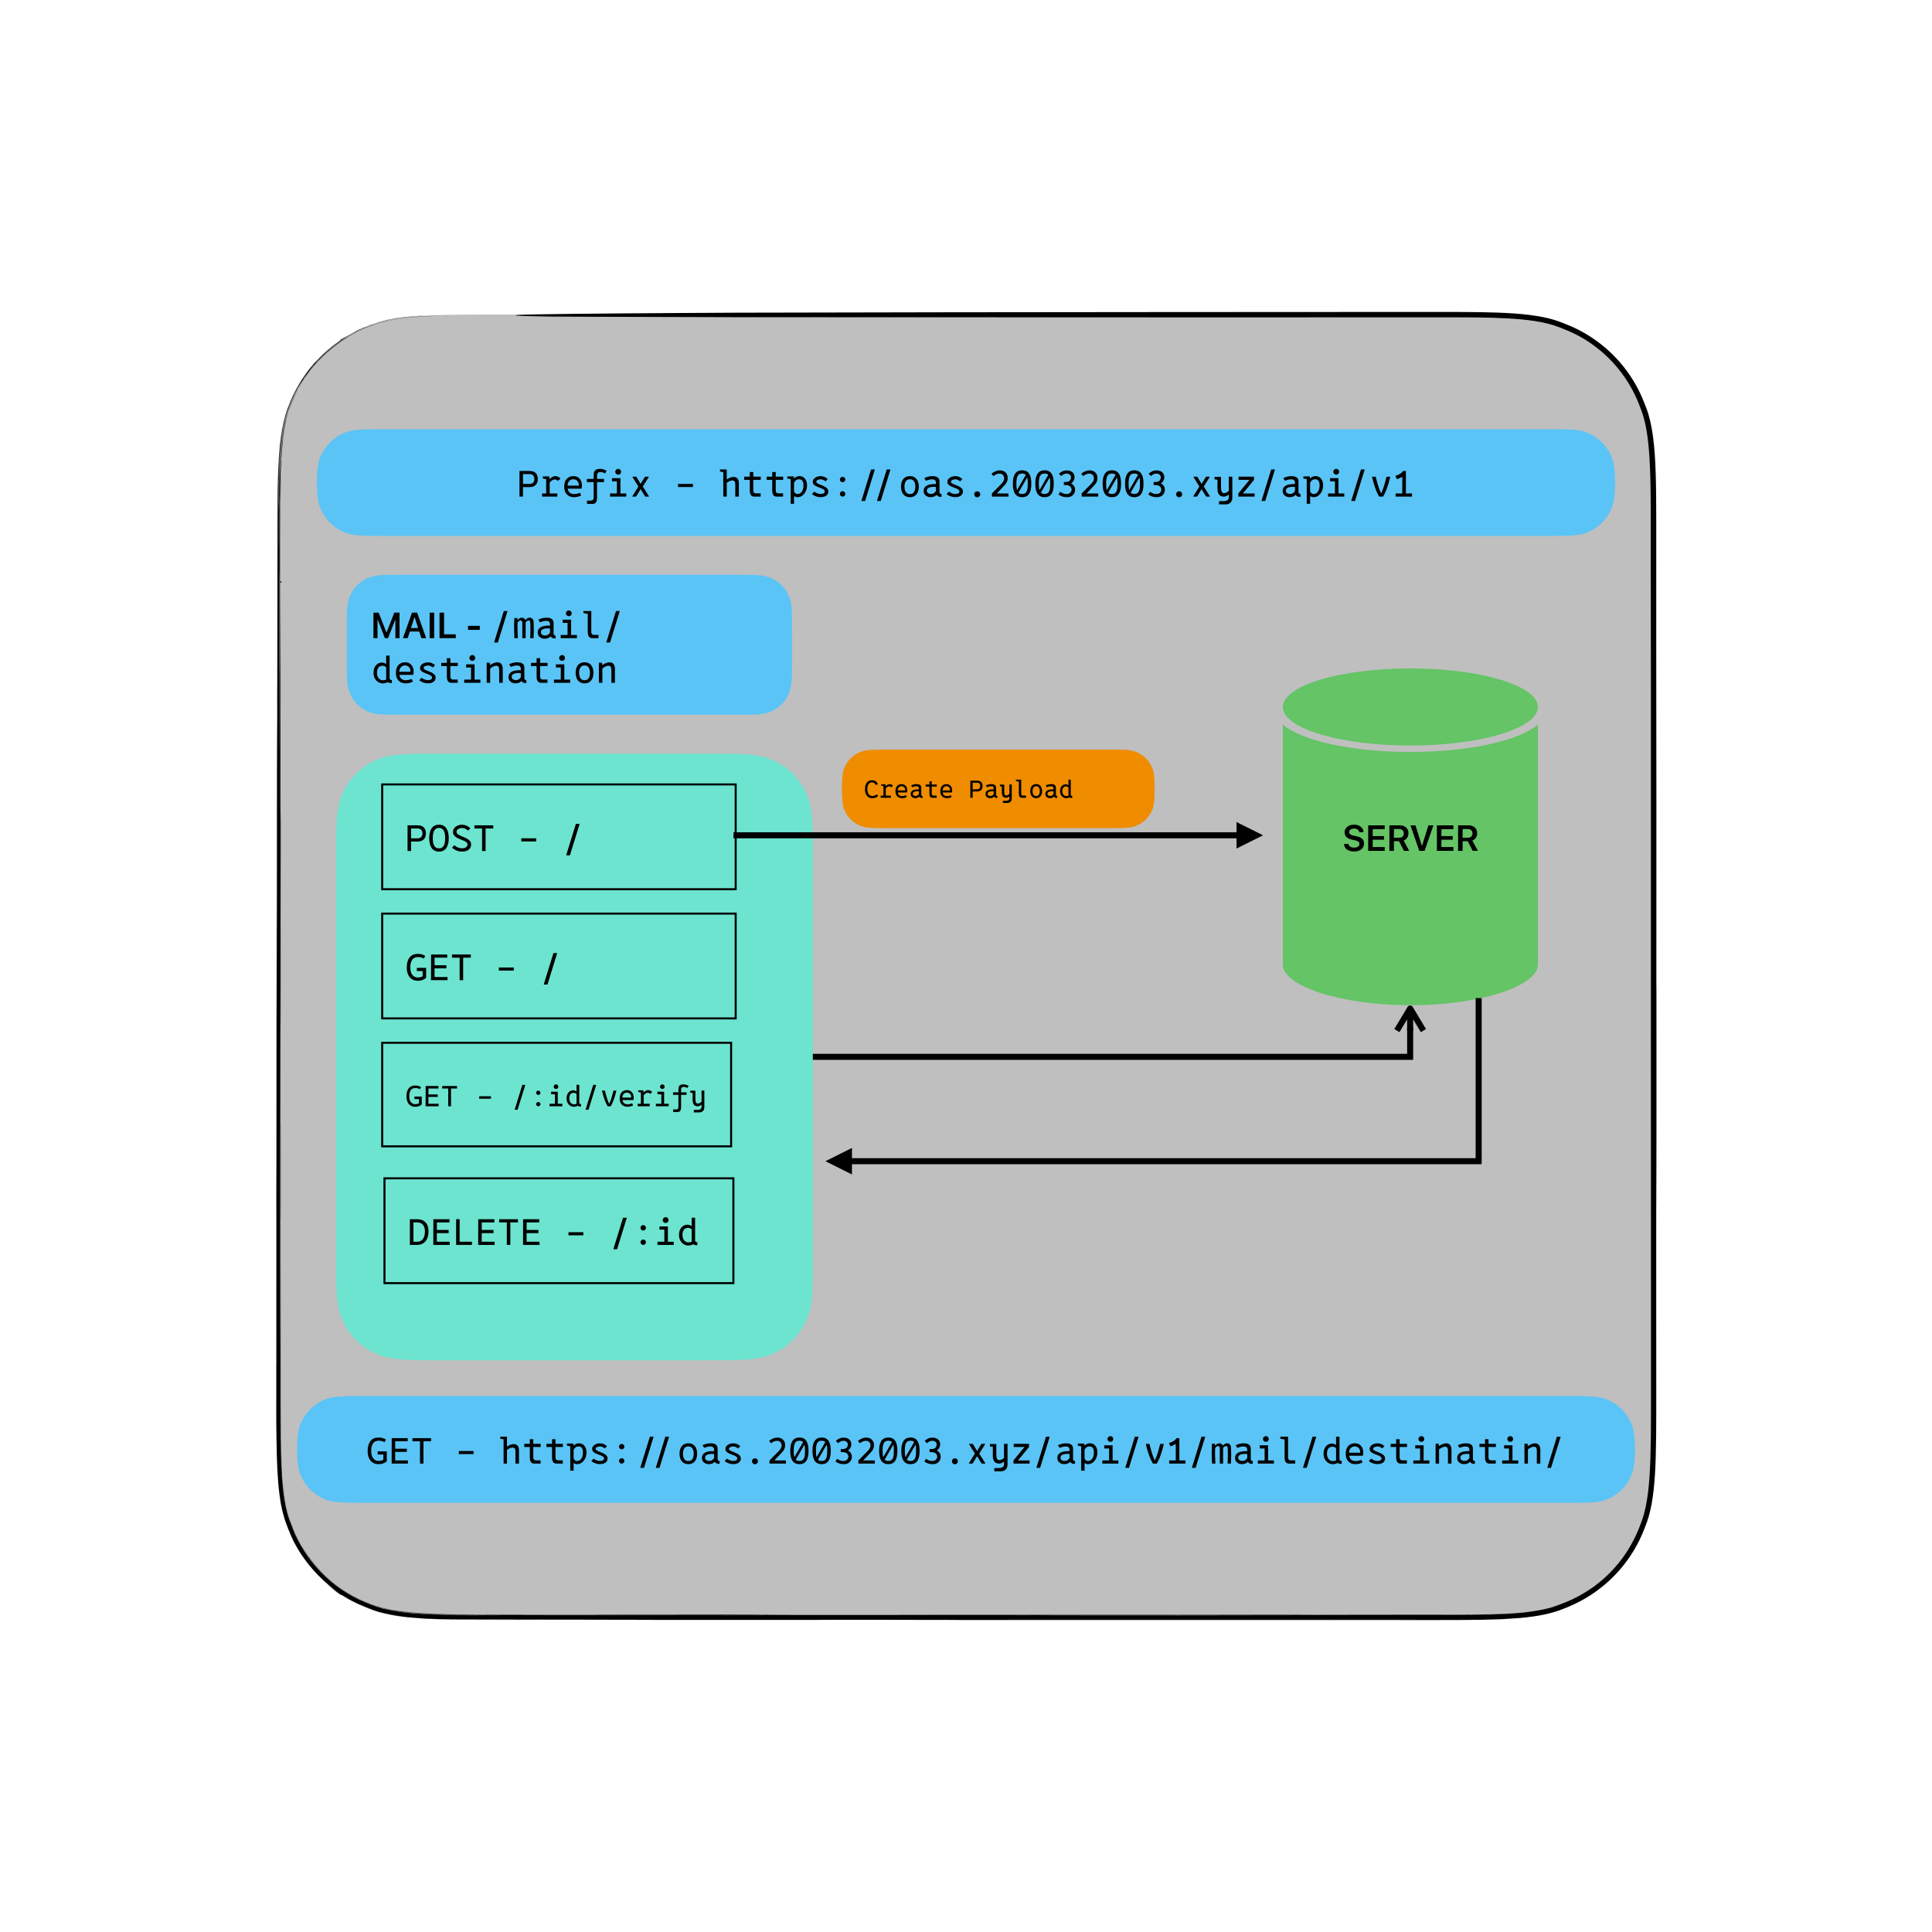 <svg xmlns="http://www.w3.org/2000/svg" xmlns:xlink="http://www.w3.org/1999/xlink" version="1.1" width="566.929" height="566.929" viewBox="0 0 566.929 566.929">
<defs>
<clipPath id="clip_0">
<path transform="matrix(1,0,0,-1,0,566.929)" d="M80.213 90.82H486.716V476.109H80.213Z"/>
</clipPath>
<clipPath id="clip_1">
<path transform="matrix(1,0,0,-1,0,566.929)" d="M98.005 167.179H239.119V346.378H98.005Z"/>
</clipPath>
<clipPath id="clip_2">
<path transform="matrix(1,0,0,-1,0,566.929)" d="M92.391 409.065H474.538V441.589H92.391Z"/>
</clipPath>
<clipPath id="clip_3">
<path transform="matrix(1,0,0,-1,0,566.929)" d="M92.981 409.655H473.948V440.999H92.981Z"/>
</clipPath>
<path id="font_4_16" d="M.062 .71H.334C.416 .71 .475 .69 .513 .649 .551 .608 .569 .554 .569 .486 .569 .418 .55 .363 .511 .323 .473 .282 .414 .262 .334 .262H.159V-0H.062V.71M.334 .622H.159V.35H.334C.382 .35 .417 .363 .44 .389 .462 .415 .474 .447 .474 .486 .474 .527 .462 .56 .44 .585 .417 .61 .382 .622 .334 .622Z"/>
<path id="font_4_30" d="M.067 .088H.18V.484L.088 .5V.559H.264L.274 .485C.298 .507 .324 .526 .351 .543 .378 .559 .407 .567 .437 .566 .466 .566 .493 .559 .517 .547 .542 .534 .561 .517 .573 .493L.503 .434C.493 .447 .479 .457 .463 .464 .447 .471 .431 .474 .413 .474 .391 .474 .369 .466 .347 .451 .325 .436 .302 .416 .277 .392V.388 .088H.488V0H.067V.088Z"/>
<path id="font_4_21" d="M.327-.016C.275-.016 .228-.004 .188 .018 .147 .04 .115 .073 .092 .116 .069 .159 .058 .211 .058 .273 .058 .367 .081 .44 .127 .49 .173 .541 .235 .566 .312 .566 .361 .566 .402 .556 .435 .535 .469 .515 .495 .487 .513 .453 .532 .419 .543 .381 .547 .34 .551 .299 .548 .259 .536 .219H.155C.16 .183 .171 .154 .188 .132 .206 .11 .227 .095 .253 .085 .279 .075 .307 .07 .337 .07 .353 .07 .374 .073 .402 .077 .43 .082 .461 .092 .494 .106L.527 .03C.483 .01 .445-.003 .413-.008 .382-.013 .353-.016 .327-.016M.151 .304H.461C.464 .335 .46 .364 .449 .39 .438 .416 .421 .438 .397 .454 .373 .47 .344 .479 .309 .479 .276 .479 .248 .47 .224 .454 .2 .438 .182 .416 .17 .39 .158 .364 .151 .335 .151 .304Z"/>
<path id="font_4_22" d="M.064 .489H.252V.604C.252 .644 .258 .674 .271 .697 .284 .719 .3 .735 .32 .745 .339 .755 .359 .761 .378 .763 .398 .765 .414 .767 .428 .767 .459 .767 .49 .762 .522 .753 .553 .743 .583 .73 .61 .714L.567 .64C.547 .652 .526 .661 .504 .668 .482 .675 .462 .679 .444 .679 .417 .679 .395 .674 .381 .665 .367 .656 .357 .643 .352 .626 .347 .608 .345 .587 .345 .561V.489H.537V.401H.345V-.023C.345-.053 .342-.082 .336-.109 .331-.136 .319-.158 .301-.175 .284-.192 .256-.2 .22-.2H.068V-.11H.169C.193-.11 .212-.106 .223-.097 .235-.089 .243-.077 .246-.064 .25-.05 .252-.037 .252-.023V.401H.064V.489Z"/>
<path id="font_4_24" d="M.31 .606C.288 .606 .27 .614 .254 .629 .237 .645 .229 .664 .229 .687 .229 .709 .237 .727 .254 .743 .27 .759 .288 .767 .31 .767 .332 .767 .351 .759 .367 .743 .382 .727 .39 .709 .39 .687 .39 .664 .382 .645 .367 .629 .351 .614 .332 .606 .31 .606M.085 .088H.274V.422H.139V.51H.372V.088H.533V0H.085V.088Z"/>
<path id="font_4_34" d="M.081 0V.01L.248 .279 .086 .541V.551H.189L.309 .352 .431 .551H.534V.541L.37 .279 .539 .01V0H.436L.309 .206 .184 0H.081Z"/>
<path id="font_4_1" d="M0 0Z"/>
<path id="font_4_2" d="M.516 .351V.265H.105V.351H.516Z"/>
<path id="font_4_23" d="M.022 .751H.209V.475C.237 .494 .268 .51 .301 .524 .334 .537 .366 .544 .399 .544 .426 .544 .451 .538 .473 .527 .494 .516 .511 .497 .524 .471 .537 .445 .544 .41 .544 .365V0H.445V.339C.445 .378 .439 .406 .426 .422 .413 .439 .393 .447 .366 .447 .344 .447 .32 .442 .295 .432 .269 .422 .241 .406 .209 .382V0H.114V.677L.022 .693V.751Z"/>
<path id="font_4_32" d="M.071 .551H.226V.68H.323V.551H.529V.463H.323V.177C.323 .164 .325 .15 .328 .136 .332 .123 .339 .112 .351 .103 .362 .094 .38 .09 .404 .09H.526V0H.353C.317 0 .29 .009 .272 .026 .254 .043 .241 .065 .235 .092 .229 .119 .226 .147 .226 .177V.463H.071V.551Z"/>
<path id="font_4_29" d="M.022 .559H.199L.209 .502C.228 .522 .249 .537 .274 .549 .299 .561 .327 .566 .358 .566 .401 .566 .439 .555 .472 .532 .505 .509 .529 .476 .546 .433 .563 .391 .57 .34 .566 .28 .562 .224 .548 .173 .523 .128 .498 .084 .467 .049 .43 .023 .393-.003 .353-.016 .311-.016 .29-.016 .27-.013 .253-.007 .236-.001 .222 .006 .209 .016V-.197H.115V.484L.022 .5V.559M.348 .479C.315 .479 .287 .471 .263 .453 .24 .435 .222 .413 .209 .385V.143C.218 .123 .23 .106 .245 .092 .261 .079 .281 .072 .306 .072 .352 .072 .389 .091 .418 .129 .447 .166 .463 .217 .468 .28 .473 .339 .466 .387 .447 .424 .429 .461 .396 .479 .348 .479Z"/>
<path id="font_4_31" d="M.083 .07 .144 .137C.171 .119 .2 .104 .23 .092 .26 .079 .29 .073 .319 .073 .359 .073 .388 .08 .408 .092 .428 .105 .438 .121 .438 .141 .438 .161 .43 .177 .414 .19 .398 .204 .378 .215 .352 .226 .327 .236 .3 .246 .272 .256 .244 .266 .217 .278 .191 .291 .166 .304 .145 .32 .129 .339 .113 .358 .105 .381 .105 .409 .105 .435 .112 .457 .125 .476 .139 .496 .156 .512 .177 .525 .199 .539 .222 .549 .247 .555 .272 .562 .296 .565 .32 .565 .362 .565 .398 .559 .429 .545 .46 .531 .49 .512 .52 .487L.46 .423C.438 .44 .416 .453 .394 .463 .372 .473 .348 .478 .32 .478 .291 .478 .265 .471 .241 .459 .217 .447 .205 .431 .203 .412 .203 .397 .21 .384 .226 .373 .242 .362 .262 .351 .287 .341 .313 .331 .34 .32 .368 .308 .397 .297 .424 .284 .449 .269 .475 .255 .495 .237 .512 .216 .528 .196 .536 .171 .536 .142 .536 .095 .517 .057 .48 .028 .442-0 .389-.015 .319-.015 .275-.015 .231-.006 .189 .01 .147 .026 .112 .046 .083 .07Z"/>
<path id="font_4_9" d="M.311 .397C.29 .397 .272 .405 .257 .42 .243 .434 .235 .452 .235 .473 .235 .493 .243 .511 .257 .526 .272 .54 .29 .548 .311 .548 .331 .548 .349 .54 .364 .526 .378 .511 .386 .493 .386 .473 .386 .452 .378 .434 .364 .42 .349 .405 .331 .397 .311 .397M.311 0C.29 0 .272 .007 .257 .022 .243 .037 .235 .054 .235 .075 .235 .096 .243 .114 .257 .128 .272 .143 .29 .15 .311 .15 .331 .15 .349 .143 .364 .128 .378 .114 .386 .096 .386 .075 .386 .054 .378 .037 .364 .022 .349 .007 .331 0 .311 0Z"/>
<path id="font_5_2" d="M0 0Z"/>
<path id="font_5_1" d="M-.143 .75H-.042V.74L-.307-.12H-.408V-.11L-.143 .75M.289 .75H.39V.74L.125-.12H.024V-.11L.289 .75Z"/>
<path id="font_4_28" d="M.311-.016C.258-.016 .213-.003 .176 .021 .14 .045 .112 .079 .093 .123 .075 .167 .065 .217 .065 .275 .065 .334 .075 .385 .093 .428 .112 .472 .14 .506 .176 .53 .213 .554 .258 .566 .311 .566 .364 .566 .409 .554 .445 .53 .481 .506 .509 .472 .528 .428 .546 .385 .556 .334 .556 .275 .556 .217 .546 .167 .528 .123 .509 .079 .481 .045 .445 .021 .409-.003 .364-.016 .311-.016M.311 .071C.347 .071 .376 .08 .398 .098 .42 .116 .436 .14 .446 .171 .456 .202 .461 .237 .461 .275 .461 .315 .456 .35 .446 .38 .436 .41 .42 .434 .398 .452 .376 .47 .347 .479 .311 .479 .275 .479 .245 .47 .223 .452 .201 .434 .185 .41 .175 .38 .165 .35 .16 .315 .16 .275 .16 .237 .165 .202 .175 .171 .185 .14 .201 .116 .223 .098 .245 .08 .275 .071 .311 .071Z"/>
<path id="font_4_19" d="M.508 .131C.508 .113 .512 .099 .519 .09 .527 .08 .542 .075 .563 .073V-.008C.525-.009 .495-.005 .475 .005 .454 .014 .439 .029 .429 .049 .412 .031 .39 .016 .363 .003 .336-.009 .3-.016 .255-.016 .227-.016 .199-.009 .17 .003 .142 .015 .118 .034 .099 .059 .08 .085 .07 .117 .07 .156 .07 .193 .078 .223 .094 .247 .109 .271 .13 .29 .156 .304 .181 .318 .209 .329 .24 .335 .27 .341 .3 .345 .33 .347 .359 .349 .386 .349 .41 .347V.361C.41 .387 .408 .408 .403 .425 .398 .443 .387 .456 .371 .465 .354 .473 .329 .478 .293 .478 .273 .478 .248 .474 .22 .467 .192 .46 .164 .45 .134 .438L.087 .512C.122 .53 .159 .543 .198 .552 .237 .562 .275 .566 .31 .566 .328 .566 .348 .565 .371 .562 .394 .559 .415 .553 .436 .543 .457 .533 .475 .518 .488 .497 .501 .477 .508 .449 .508 .413V.131M.158 .161C.158 .134 .169 .113 .191 .097 .212 .082 .237 .074 .264 .074 .306 .074 .337 .083 .36 .1 .382 .117 .399 .136 .41 .156V.268C.383 .27 .355 .271 .326 .27 .297 .269 .27 .265 .244 .258 .219 .252 .198 .241 .182 .225 .166 .21 .158 .189 .158 .161Z"/>
<path id="font_4_3" d="M.31-.019C.287-.019 .267-.01 .251 .006 .235 .022 .227 .042 .227 .064 .227 .088 .235 .107 .251 .123 .267 .139 .287 .147 .31 .147 .333 .147 .353 .139 .369 .123 .385 .107 .393 .088 .393 .064 .393 .042 .385 .022 .369 .006 .353-.01 .333-.019 .31-.019Z"/>
<path id="font_4_7" d="M.084 .631C.115 .659 .151 .682 .191 .699 .231 .716 .275 .725 .322 .725 .364 .725 .4 .715 .432 .697 .463 .679 .488 .654 .506 .623 .523 .592 .532 .557 .532 .518 .532 .476 .526 .441 .512 .411 .499 .382 .482 .356 .462 .333 .442 .31 .421 .288 .4 .266L.232 .088H.554V0H.096V.088L.272 .266C.296 .291 .321 .315 .346 .34 .371 .364 .392 .39 .409 .418 .426 .446 .435 .476 .435 .509 .435 .544 .423 .574 .4 .599 .377 .623 .345 .636 .305 .636 .277 .636 .248 .63 .219 .617 .19 .605 .163 .588 .138 .567L.084 .631Z"/>
<path id="font_4_5" d="M.312-.016C.262-.016 .221-.006 .188 .012 .155 .031 .129 .057 .109 .09 .09 .124 .076 .163 .067 .208 .059 .254 .055 .303 .055 .355 .055 .409 .059 .458 .067 .503 .076 .548 .09 .587 .109 .621 .129 .654 .155 .68 .188 .699 .221 .717 .262 .727 .312 .727 .361 .727 .402 .717 .435 .699 .468 .68 .493 .654 .512 .621 .531 .587 .545 .548 .553 .503 .561 .458 .565 .409 .565 .355 .565 .303 .561 .254 .553 .208 .545 .163 .531 .124 .512 .09 .493 .057 .468 .031 .435 .012 .402-.006 .361-.016 .312-.016M.152 .356C.152 .322 .154 .291 .156 .261 .158 .231 .163 .204 .17 .18L.414 .601C.402 .613 .388 .622 .372 .628 .355 .635 .335 .638 .312 .638 .277 .638 .249 .631 .227 .617 .206 .603 .19 .583 .179 .557 .169 .531 .162 .502 .158 .468 .154 .434 .152 .397 .152 .356M.312 .073C.347 .073 .375 .08 .396 .095 .416 .109 .432 .129 .442 .155 .452 .18 .458 .211 .462 .245 .465 .279 .467 .316 .467 .356 .467 .389 .466 .42 .464 .45 .462 .479 .458 .505 .452 .529L.209 .109C.221 .098 .235 .089 .252 .083 .269 .076 .289 .073 .312 .073Z"/>
<path id="font_4_8" d="M.534 .195C.534 .154 .525 .118 .507 .086 .489 .054 .464 .029 .431 .011 .398-.007 .358-.016 .313-.016 .261-.016 .217-.009 .182 .003 .147 .016 .111 .035 .076 .059L.126 .133C.149 .117 .174 .102 .201 .09 .229 .078 .26 .072 .294 .072 .342 .072 .377 .085 .401 .109 .425 .134 .437 .163 .437 .195 .437 .231 .422 .26 .394 .284 .366 .308 .328 .319 .278 .319H.224V.405H.28C.328 .405 .363 .417 .386 .44 .409 .464 .421 .494 .421 .531 .421 .566 .409 .592 .385 .61 .361 .628 .332 .637 .299 .637 .274 .637 .249 .631 .223 .619 .196 .607 .172 .59 .151 .569L.086 .631C.147 .693 .222 .725 .311 .725 .351 .725 .386 .717 .418 .702 .449 .686 .474 .665 .492 .637 .51 .609 .519 .575 .519 .537 .519 .502 .51 .469 .494 .439 .478 .408 .454 .384 .423 .365 .454 .351 .481 .329 .502 .299 .523 .268 .534 .234 .534 .195Z"/>
<path id="font_4_35" d="M.441-.023V.058C.421 .041 .4 .027 .376 .016 .353 .005 .325-.001 .293 0 .263 .001 .236 .008 .21 .023 .185 .038 .165 .061 .15 .094 .136 .126 .128 .169 .128 .222L.13 .466 .047 .478V.546H.226V.273C.226 .239 .228 .209 .231 .182 .235 .156 .243 .135 .255 .119 .267 .104 .286 .096 .311 .096 .335 .096 .356 .102 .376 .112 .396 .123 .417 .138 .441 .157V.551H.539V-.023C.539-.087 .522-.136 .487-.167 .452-.199 .408-.215 .352-.215H.171V-.125H.301C.326-.125 .349-.122 .37-.115 .391-.109 .408-.098 .421-.083 .435-.068 .441-.048 .441-.023Z"/>
<path id="font_4_36" d="M.085 .088 .393 .463H.091V.551H.519V.463L.211 .088H.535V0H.085V.088Z"/>
<path id="font_4_4" d="M.373 .75H.474V.74L.208-.12H.107V-.11L.373 .75Z"/>
<path id="font_4_33" d="M.057 .55H.16C.178 .476 .195 .411 .211 .356 .227 .3 .243 .25 .259 .207 .275 .164 .292 .124 .31 .087 .328 .124 .345 .164 .361 .207 .377 .25 .393 .3 .409 .356 .425 .411 .442 .476 .46 .55H.563C.546 .48 .529 .417 .514 .363 .498 .309 .482 .261 .466 .219 .451 .176 .435 .138 .418 .103 .402 .068 .384 .033 .365 0H.255C.236 .033 .219 .068 .202 .103 .185 .138 .169 .176 .154 .219 .138 .261 .122 .309 .106 .363 .091 .417 .074 .48 .057 .55Z"/>
<path id="font_4_6" d="M.544 .088V0H.091V.088H.275V.551C.232 .519 .182 .497 .125 .483L.084 .574C.124 .583 .164 .599 .204 .623 .243 .647 .275 .676 .298 .71H.375V.088H.544Z"/>
<clipPath id="clip_6">
<path transform="matrix(1,0,0,-1,0,566.929)" d="M101.177 356.588H233.018V398.856H101.177Z"/>
</clipPath>
<clipPath id="clip_7">
<path transform="matrix(1,0,0,-1,0,566.929)" d="M101.766 357.178H232.429V398.266H101.766Z"/>
</clipPath>
<path id="font_8_6" d="M.086 0H.199V.501H.261L.136 .685 .403 0H.489L.757 .685 .632 .501H.693V0H.807V.705H.662L.451 .163H.442L.23 .705H.086V0Z"/>
<path id="font_8_2" d="M.033 0H.165L.35 .574H.388V.705H.283L.033 0M.159 .183H.548L.515 .28H.192L.159 .183M.543 0H.675L.425 .705H.358V.574L.543 0Z"/>
<path id="font_8_4" d="M.086 0H.211V.705H.086V0Z"/>
<path id="font_8_5" d="M.086 0H.535V.106H.211V.705H.086V0Z"/>
<path id="font_8_1" d="M0 0Z"/>
<path id="font_8_10" d="M.076 .229H.401V.34H.076V.229Z"/>
<path id="font_4_26" d="M.044 .555H.126L.133 .502C.151 .522 .17 .537 .191 .549 .211 .561 .232 .566 .253 .566 .277 .566 .297 .56 .312 .548 .328 .536 .34 .521 .347 .501 .364 .52 .383 .536 .403 .548 .423 .56 .444 .566 .464 .566 .497 .566 .523 .556 .543 .535 .563 .515 .574 .486 .576 .45 .58 .378 .582 .303 .582 .228 .582 .152 .579 .076 .574 0H.481C.484 .048 .486 .097 .487 .147 .488 .196 .488 .245 .488 .292 .488 .339 .487 .381 .485 .418 .485 .44 .481 .457 .474 .47 .468 .483 .455 .489 .435 .489 .421 .489 .408 .484 .394 .473 .38 .463 .368 .45 .356 .436V0H.264V.422C.264 .467 .247 .489 .215 .489 .188 .489 .161 .47 .134 .432 .13 .365 .13 .294 .132 .221 .134 .147 .136 .073 .14 0H.047C.042 .082 .039 .171 .038 .266 .037 .361 .039 .457 .044 .555Z"/>
<path id="font_4_25" d="M.093 .75H.31V.177C.31 .164 .311 .15 .315 .136 .318 .123 .325 .112 .337 .103 .349 .094 .367 .09 .391 .09H.509V0H.342C.305 0 .278 .009 .259 .026 .24 .043 .228 .065 .221 .092 .215 .119 .212 .147 .212 .177V.672L.093 .693V.75Z"/>
<path id="font_4_20" d="M.504 .132C.504 .095 .525 .075 .567 .073V-.008C.541-.009 .518-.007 .499-.003 .48 .001 .465 .008 .452 .018 .433 .008 .413 0 .39-.007 .367-.013 .343-.017 .318-.017 .272-.017 .229-.004 .19 .02 .15 .044 .119 .078 .095 .122 .071 .166 .06 .216 .06 .273 .06 .335 .07 .387 .092 .429 .113 .471 .141 .504 .177 .526 .212 .548 .25 .559 .292 .559 .315 .559 .337 .555 .356 .547 .376 .539 .394 .529 .409 .516V.751H.504V.132M.155 .274C.155 .233 .162 .197 .176 .167 .19 .136 .21 .112 .235 .095 .259 .079 .287 .07 .318 .07 .353 .07 .384 .076 .409 .086V.429C.398 .441 .383 .452 .366 .459 .349 .467 .331 .471 .312 .471 .258 .471 .218 .453 .193 .418 .167 .383 .155 .335 .155 .274Z"/>
<path id="font_4_27" d="M.087 .555H.173L.182 .488C.211 .51 .244 .529 .281 .544 .317 .559 .352 .566 .386 .566 .412 .566 .435 .56 .457 .548 .479 .536 .497 .516 .51 .488 .524 .46 .53 .423 .53 .377V0H.432V.362C.432 .4 .425 .428 .412 .445 .399 .462 .379 .471 .353 .471 .329 .471 .304 .465 .276 .453 .248 .441 .217 .422 .183 .395V0H.087V.555Z"/>
<clipPath id="clip_9">
<path transform="matrix(1,0,0,-1,0,566.929)" d="M111.266 305.108H216.763V337.632H111.266Z"/>
</clipPath>
<clipPath id="clip_10">
<path transform="matrix(1,0,0,-1,0,566.929)" d="M112.741 306.583H215.288V336.157H112.741Z"/>
</clipPath>
<path id="font_4_15" d="M.31-.016C.261-.016 .219-.006 .185 .013 .15 .032 .122 .058 .101 .092 .08 .126 .064 .166 .055 .21 .045 .255 .04 .303 .04 .355 .04 .407 .045 .456 .055 .501 .064 .545 .08 .585 .101 .619 .122 .653 .15 .679 .185 .698 .219 .717 .261 .727 .31 .727 .36 .727 .402 .717 .437 .698 .471 .679 .499 .653 .52 .619 .541 .585 .556 .545 .566 .501 .575 .456 .58 .407 .58 .355 .58 .303 .575 .255 .566 .21 .556 .166 .541 .126 .52 .092 .499 .058 .471 .032 .437 .013 .402-.006 .36-.016 .31-.016M.31 .073C.345 .073 .373 .081 .396 .096 .418 .111 .436 .131 .448 .158 .46 .184 .469 .214 .474 .248 .479 .282 .481 .318 .481 .355 .481 .393 .479 .428 .474 .462 .469 .496 .46 .526 .448 .552 .436 .578 .418 .599 .396 .615 .373 .63 .345 .638 .31 .638 .275 .638 .247 .63 .225 .615 .203 .599 .185 .578 .173 .552 .16 .526 .151 .496 .146 .462 .141 .428 .139 .393 .139 .355 .139 .318 .141 .282 .146 .248 .151 .214 .16 .184 .173 .158 .185 .131 .203 .111 .225 .096 .247 .081 .275 .073 .31 .073Z"/>
<path id="font_4_17" d="M.05 .092 .113 .16C.142 .134 .175 .113 .212 .098 .249 .083 .286 .075 .324 .075 .372 .075 .409 .085 .437 .104 .465 .123 .479 .149 .479 .181 .479 .202 .472 .22 .457 .234 .443 .249 .424 .262 .4 .274 .376 .285 .35 .297 .321 .307 .293 .318 .264 .33 .235 .342 .207 .355 .18 .37 .157 .386 .133 .403 .114 .423 .099 .446 .084 .469 .077 .497 .077 .529 .077 .561 .085 .59 .1 .614 .115 .639 .134 .66 .159 .677 .183 .693 .21 .706 .238 .714 .267 .722 .295 .727 .321 .727 .367 .727 .41 .718 .451 .7 .493 .682 .528 .657 .557 .625L.491 .564C.464 .59 .437 .609 .411 .62 .384 .63 .355 .636 .321 .636 .299 .636 .277 .632 .254 .623 .232 .615 .213 .603 .198 .587 .182 .572 .175 .553 .175 .532 .175 .51 .182 .492 .197 .477 .211 .461 .231 .448 .255 .436 .279 .424 .305 .412 .334 .401 .363 .389 .391 .377 .419 .365 .448 .352 .474 .337 .498 .321 .522 .305 .541 .285 .556 .263 .571 .24 .578 .213 .578 .181 .578 .122 .556 .074 .513 .038 .469 .002 .406-.016 .324-.016 .271-.016 .22-.005 .172 .015 .124 .036 .083 .062 .05 .092Z"/>
<path id="font_4_18" d="M.261-0V.622H.05V.71H.569V.622H.358V-0H.261Z"/>
<clipPath id="clip_11">
<path transform="matrix(1,0,0,-1,0,566.929)" d="M111.266 267.203H216.763V299.726H111.266Z"/>
</clipPath>
<clipPath id="clip_12">
<path transform="matrix(1,0,0,-1,0,566.929)" d="M112.741 268.678H215.288V298.251H112.741Z"/>
</clipPath>
<path id="font_4_13" d="M.319 .341H.575V.064C.541 .036 .506 .015 .47 .003 .435-.009 .393-.016 .346-.016 .282-.016 .227-.001 .182 .028 .136 .058 .101 .1 .077 .155 .052 .21 .04 .276 .04 .353 .04 .47 .066 .562 .118 .628 .169 .694 .245 .727 .346 .727 .39 .727 .429 .722 .464 .711 .499 .7 .528 .685 .552 .668L.507 .597C.483 .614 .457 .626 .427 .631 .398 .637 .371 .64 .348 .639 .275 .638 .221 .612 .188 .561 .154 .51 .138 .441 .138 .353 .138 .266 .156 .198 .193 .148 .23 .099 .281 .074 .346 .074 .396 .074 .439 .085 .478 .106V.253H.319V.341Z"/>
<path id="font_4_12" d="M.545 .088V0H.09L.092 .71H.538V.622H.189V.414H.514V.326H.188V.088H.545Z"/>
<clipPath id="clip_13">
<path transform="matrix(1,0,0,-1,0,566.929)" d="M111.266 229.662H215.423V261.821H111.266Z"/>
</clipPath>
<clipPath id="clip_14">
<path transform="matrix(1,0,0,-1,0,566.929)" d="M112.741 231.137H213.948V260.346H112.741Z"/>
</clipPath>
<clipPath id="clip_15">
<path transform="matrix(1,0,0,-1,0,566.929)" d="M214.653 317.337H371.221V326.305H214.653Z"/>
</clipPath>
<clipPath id="clip_16">
<path transform="matrix(1,0,0,-1,0,566.929)" d="M111.936 189.52H216.093V222.044H111.936Z"/>
</clipPath>
<clipPath id="clip_17">
<path transform="matrix(1,0,0,-1,0,566.929)" d="M113.411 190.995H214.618V220.569H113.411Z"/>
</clipPath>
<path id="font_4_11" d="M.063 .71H.266C.307 .71 .346 .704 .383 .692 .42 .681 .453 .662 .482 .636 .512 .61 .535 .576 .552 .533 .569 .491 .577 .439 .577 .377 .577 .298 .565 .231 .54 .174 .515 .118 .479 .075 .431 .045 .384 .015 .327 0 .26 0H.063V.71M.266 .622H.161V.088H.26C.304 .088 .339 .096 .368 .113 .396 .13 .419 .153 .435 .181 .451 .21 .463 .241 .469 .275 .476 .309 .479 .343 .479 .377 .479 .456 .46 .517 .421 .559 .383 .601 .331 .622 .266 .622Z"/>
<path id="font_4_14" d="M.539 .088V0H.101V.71H.198V.088H.539Z"/>
<clipPath id="clip_18">
<path transform="matrix(1,0,0,-1,0,566.929)" d="M86.565 125.34H480.364V157.864H86.565Z"/>
</clipPath>
<clipPath id="clip_19">
<path transform="matrix(1,0,0,-1,0,566.929)" d="M87.155 125.93H479.774V157.274H87.155Z"/>
</clipPath>
<clipPath id="clip_20">
<path transform="matrix(1,0,0,-1,0,566.929)" d="M246.464 323.321H339.41V347.566H246.464Z"/>
</clipPath>
<clipPath id="clip_21">
<path transform="matrix(1,0,0,-1,0,566.929)" d="M247.054 323.911H338.82V346.976H247.054Z"/>
</clipPath>
<path id="font_4_10" d="M.341-.016C.277-.016 .222-.001 .177 .028 .131 .058 .096 .1 .072 .155 .047 .21 .035 .276 .035 .352 .035 .47 .06 .562 .111 .628 .161 .694 .231 .727 .321 .727 .383 .727 .434 .714 .473 .688 .512 .662 .544 .621 .569 .566L.488 .526C.469 .562 .447 .59 .421 .609 .395 .627 .362 .637 .323 .637 .263 .637 .217 .612 .184 .562 .15 .512 .134 .442 .134 .352 .134 .265 .152 .197 .189 .148 .225 .099 .276 .074 .341 .074 .377 .074 .409 .08 .438 .09 .466 .101 .495 .119 .524 .143L.581 .07C.545 .04 .508 .018 .471 .004 .434-.009 .391-.016 .341-.016Z"/>
<clipPath id="clip_22">
<path transform="matrix(1,0,0,-1,0,566.929)" d="M375.833 271.365H451.876V371.375H375.833Z"/>
</clipPath>
<clipPath id="clip_23">
<path transform="matrix(1,0,0,-1,0,566.929)" d="M376.423 271.955H451.286V370.785H376.423Z"/>
</clipPath>
<path id="font_8_8" d="M.331-.017C.387-.017 .436-.008 .477 .011 .518 .029 .55 .054 .572 .087 .594 .121 .605 .16 .605 .206V.206C.605 .242 .598 .273 .584 .298 .569 .324 .547 .345 .516 .363 .485 .38 .444 .394 .395 .404L.319 .42C.29 .426 .266 .434 .248 .443 .23 .452 .216 .463 .208 .476 .2 .489 .195 .503 .195 .519V.52C.195 .54 .201 .557 .213 .572 .224 .586 .24 .598 .26 .605 .28 .613 .303 .617 .329 .617 .356 .617 .38 .613 .4 .605 .42 .597 .436 .586 .448 .572 .461 .558 .468 .542 .471 .523L.472 .517H.592L.592 .524C.589 .562 .577 .596 .555 .626 .533 .656 .503 .679 .465 .697 .427 .714 .382 .723 .33 .723 .279 .723 .234 .714 .195 .696 .156 .679 .125 .654 .103 .622 .08 .591 .069 .554 .069 .512V.512C.069 .477 .077 .446 .091 .419 .106 .392 .128 .37 .158 .352 .189 .333 .228 .319 .276 .309L.352 .293C.397 .283 .43 .27 .45 .254 .47 .238 .479 .217 .479 .192V.191C.479 .171 .473 .153 .461 .138 .449 .122 .431 .11 .41 .102 .388 .093 .363 .089 .334 .089 .305 .089 .278 .093 .255 .101 .232 .109 .214 .121 .2 .135 .187 .15 .179 .167 .176 .187L.176 .192H.053L.054 .185C.057 .145 .07 .109 .093 .079 .116 .049 .148 .025 .188 .009 .228-.008 .276-.017 .331-.017Z"/>
<path id="font_8_3" d="M.086 0H.542V.106H.211V.308H.523V.408H.211V.599H.542V.705H.086V0Z"/>
<path id="font_8_7" d="M.086 0H.211V.266H.345C.346 .266 .347 .266 .348 .266 .35 .266 .351 .266 .352 .266L.49 0H.633L.479 .285C.521 .3 .554 .326 .577 .362 .601 .398 .612 .439 .612 .485V.486C.612 .531 .603 .57 .583 .603 .564 .635 .536 .66 .5 .678 .464 .696 .421 .705 .37 .705H.086V0M.211 .363V.604H.354C.395 .604 .426 .593 .449 .571 .472 .55 .483 .521 .483 .483V.482C.483 .445 .472 .415 .45 .394 .428 .373 .397 .363 .357 .363H.211Z"/>
<path id="font_8_9" d="M.277 0H.424L.668 .705H.53L.355 .145H.347L.172 .705H.034L.277 0Z"/>
<clipPath id="clip_24">
<path transform="matrix(1,0,0,-1,0,566.929)" d="M237.917 255.333H419.038V272.561H237.917Z"/>
</clipPath>
<clipPath id="clip_25">
<path transform="matrix(1,0,0,-1,0,566.929)" d="M435.319 221.699H241.621V230.667H435.319Z"/>
</clipPath>
<clipPath id="clip_26">
<path transform="matrix(1,0,0,-1,0,566.929)" d="M80.213 90.82H486.716V476.109H80.213Z"/>
</clipPath>
<clipPath id="clip_27">
<path transform="matrix(1,0,0,-1,0,566.929)" d="M432.423 225.058V274.641H435.373V225.058Z"/>
</clipPath>
<clipPath id="clip_28">
<path transform="matrix(1,0,0,-1,0,566.929)" d="M80.213 90.82H486.716V476.109H80.213Z"/>
</clipPath>
</defs>
<g clip-path="url(#clip_0)">
<path transform="matrix(1,0,0,-1,0,566.929)" d="M146.845 474.634H420.084C439.204 474.634 450.676 474.634 458.324 471.441 469.35 467.428 478.035 458.743 482.048 447.718 485.241 440.07 485.241 428.597 485.241 409.477V157.452C485.241 138.332 485.241 126.86 482.048 119.212 478.035 108.186 469.35 99.501 458.324 95.488 450.676 92.295 439.204 92.295 420.084 92.295H146.845C127.725 92.295 116.253 92.295 108.605 95.488 97.579 99.501 88.894 108.186 84.881 119.212 81.688 126.86 81.688 138.332 81.688 157.452V409.477C81.688 428.597 81.688 440.07 84.881 447.718 88.894 458.743 97.579 467.428 108.605 471.441 116.253 474.634 127.725 474.634 146.845 474.634ZM146.845 474.634" fill="#bfbfbf"/>
<path transform="matrix(1,0,0,-1,0,566.929)" d="M81.309 391.097C81.298 394.174 81.293 407.416 81.317 407.55 81.313 402.601 81.329 392.034 81.309 391.097ZM81.298 364.478C81.282 369.294 81.292 379.861 81.307 383.205 81.301 377.587 81.317 366.217 81.298 364.478ZM81.366 405.276C81.368 407.048 81.367 409.138 81.368 412.383 81.369 415.627 81.376 418.804 81.406 421.605 81.466 427.206 81.661 431.273 81.77 432.83 81.548 429.39 81.415 423.887 81.388 417.918 81.382 416.426 81.379 414.918 81.377 413.445 81.376 411.972 81.376 410.187 81.375 409.291 81.374 407.5 81.371 406.079 81.366 405.276ZM161.385 91.572C159.847 91.567 155.767 91.563 152.072 91.563 150.224 91.563 148.473 91.565 147.183 91.567 145.894 91.57 144.249 91.575 144.249 91.581 147.698 91.577 151.319 91.581 154.68 91.582 158.041 91.583 160.917 91.582 161.385 91.572ZM91.275 106.83C89.707 108.683 87.449 111.871 85.826 115.239 85.015 116.923 84.335 118.725 83.97 119.693 83.605 120.661 83.347 121.529 83.188 122.106 83.323 121.622 83.485 121.09 83.675 120.536 83.864 119.983 83.996 119.702 84.333 118.792 85.006 116.972 85.859 115.107 86.776 113.429 88.612 110.074 90.718 107.508 91.275 106.83ZM81.059 144.614C81.022 147.655 81.014 151.014 81.013 154.404 81.013 156.099 81.013 157.697 81.014 158.778 81.014 159.86 81.015 160.874 81.016 161.793 81.019 165.472 81.025 167.645 81.036 166.642 81.031 165.839 81.029 164.335 81.028 162.512 81.027 160.69 81.027 159.036 81.027 156.016 81.027 149.977 81.065 145.263 81.059 144.614ZM82.324 396.715C82.315 386.014 82.334 378.256 82.332 371.033 82.328 334.783 82.284 389.626 82.324 396.715ZM81.086 223.625C81.086 216.402 81.082 210.65 81.069 207.172 81.07 213.861 81.061 223.224 81.086 223.625ZM81.11 285.825C81.097 287.43 81.104 324.349 81.122 344.815 81.125 327.426 81.124 284.22 81.11 285.825ZM82.334 310.17C82.315 286.227 82.317 247.97 82.307 230.581 82.297 213.326 82.286 261.347 82.29 305.489 82.296 349.764 82.34 313.247 82.35 331.305 82.36 349.229 82.371 314.05 82.359 296.125 82.346 278.335 82.351 308.03 82.334 310.17ZM82.418 311.24C82.417 319.935 82.421 327.426 82.434 332.375 82.442 323.413 82.449 314.852 82.418 311.24ZM152.062 474.507C155.005 474.745 175.872 474.939 198.745 475.078 204.44 475.109 210.134 475.14 216.001 475.173 257.869 475.277 300.004 475.33 342.14 475.356 350.483 475.361 358.825 475.365 367.421 475.369 380.329 475.378 393.271 475.384 406.246 475.388 409.49 475.389 412.736 475.39 415.983 475.391 417.608 475.391 418.847 475.392 421.224 475.392 423.6 475.392 425.858 475.392 428.003 475.384 436.586 475.35 443.381 475.2 448.902 474.504 452.565 474.042 455.67 473.342 458.372 472.249 459.047 471.976 460.304 471.507 461.328 471.048 462.352 470.588 463.356 470.086 464.337 469.543 466.298 468.458 468.17 467.211 469.933 465.808 473.031 463.349 475.74 460.457 477.983 457.233 479.104 455.621 480.11 453.926 480.989 452.159 481.868 450.392 482.645 448.391 483.103 447.171 484.937 442.288 485.599 436.098 485.857 427.781 485.986 423.623 486.011 418.931 486.015 413.599 486.016 412.266 486.016 410.893 486.015 409.478 486.015 408.771 486.015 408.526 486.015 408.049 486.015 407.573 486.014 407.097 486.014 406.621 486.014 404.716 486.013 402.811 486.013 400.905 486.011 393.281 486.009 385.639 486.01 377.948 486.011 362.565 486.022 346.915 486.054 330.863 486.071 322.838 486.065 288.46 486.044 276.288 486.095 288.059 486.074 231.611 486.073 234.152 486.055 227.865 486.043 221.311 486.039 214.757 486.033 208.202 486.025 216.496 486.019 224.789 486.009 217.432 486.004 210.075 486.003 202.584 486.005 194.727 486.006 186.87 486.008 178.774 486.013 172.186 486.016 165.473 486.017 158.726 486.017 157.04 486.018 154.355 486.014 152.036 486.01 149.716 486.001 147.52 485.978 145.441 485.934 141.282 485.838 137.59 485.634 134.298 485.43 131.006 485.118 128.113 484.643 125.546 484.406 124.262 484.128 123.06 483.803 121.93 483.641 121.365 483.467 120.818 483.28 120.289 483.094 119.759 482.962 119.474 482.668 118.686 480.32 112.383 476.522 107.009 471.948 102.859 468.826 100.022 464.899 97.346 460.133 95.386 457.75 94.406 456.44 93.942 454.53 93.462 452.62 92.983 450.468 92.611 448.005 92.332 443.079 91.776 436.915 91.602 428.874 91.561 426.864 91.551 424.736 91.548 422.48 91.547 420.224 91.547 418.571 91.547 416.978 91.547 413.791 91.547 410.562 91.548 407.301 91.548 381.209 91.549 353.035 91.552 327.988 91.555 277.893 91.561 240.305 91.569 256.892 91.575 294.346 91.588 275.084 91.608 265.052 91.611 259.166 91.612 251.274 91.615 242.446 91.617 242.713 91.608 243.382 91.6 244.72 91.595 227.999 91.588 204.457 91.56 181.45 91.586 185.73 91.591 191.214 91.591 193.221 91.603 181.583 91.602 190.813 91.628 183.189 91.636 161.92 91.643 151.754 91.65 176.367 91.648 170.648 91.653 165.448 91.66 160.511 91.667 158.043 91.671 155.641 91.675 153.272 91.679 152.088 91.681 150.912 91.683 149.741 91.685 148.569 91.687 147.658 91.689 145.946 91.691 132.255 91.708 122.194 91.539 113.816 93.335 110.642 94.006 110.16 94.311 110.435 94.221 110.71 94.13 111.926 93.765 112.837 93.54 111.492 93.861 110.024 94.29 108.564 94.885 107.834 95.182 106.36 95.735 105.177 96.286 103.993 96.836 102.806 97.459 101.635 98.153 96.951 100.931 92.587 104.93 89.403 109.387 87.811 111.616 86.501 113.943 85.477 116.208 84.965 117.341 84.483 118.634 84.209 119.319 83.934 120.004 83.699 120.68 83.496 121.332 82.685 123.937 82.361 126.146 82.256 126.787 82.203 127.108 82.324 126.142 82.683 124.439 82.863 123.587 83.107 122.559 83.448 121.445 83.789 120.33 84.169 119.263 84.987 117.298 88.257 109.439 95.82 100.386 105.888 95.935 107.146 95.379 108.387 94.911 109.224 94.598 110.06 94.284 110.928 94.008 111.826 93.765 113.621 93.279 115.533 92.923 117.509 92.656 121.46 92.122 125.696 91.933 129.335 91.831 132.975 91.729 135.969 91.716 137.238 91.707 138.506 91.698 137.976 91.693 135.32 91.717 131.004 91.755 125.081 91.874 120.424 92.31 115.766 92.747 112.239 93.576 110.426 94.155 114.447 92.858 119.959 92.183 126.459 91.906 132.96 91.63 140.48 91.664 146.192 91.659 139.987 91.657 133.467 91.656 128.217 91.827 122.968 91.998 118.91 92.379 116.278 92.789 122.829 91.761 129.278 91.771 132.095 91.712 125.13 91.835 120.255 92.118 115.888 92.835 113.704 93.194 111.675 93.664 109.727 94.347 107.779 95.031 104.471 96.345 101.39 98.198 98.66 99.843 99.848 99.181 100.234 98.936 100.619 98.691 99.885 98.505 94.922 103.055 94.033 103.879 95.633 102.332 97.556 100.85 99.479 99.369 101.755 98.015 101.409 98.229 96.706 101.06 90.569 106.66 86.923 113.238 86.012 114.883 85.235 116.562 84.598 118.204 83.961 119.845 83.7 120.532 83.401 121.521 82.802 123.499 82.475 125.301 82.299 126.358 81.959 128.418 82.308 125.694 83.027 122.887 83.387 121.483 83.861 120.076 84.29 119.041 84.505 118.524 84.847 117.593 85.058 117.094 85.27 116.595 85.41 116.289 85.432 116.242 84.884 117.462 84.382 118.791 84.065 119.616 83.748 120.441 83.464 121.309 83.21 122.223 82.702 124.051 82.315 126.066 82.021 128.297 81.434 132.76 81.217 138.101 81.136 144.501 81.095 147.702 81.089 151.165 81.088 154.899 81.087 158.632 81.088 160.889 81.089 163.435 81.089 168.528 81.09 173.485 81.091 178.229 81.094 197.207 81.097 212.791 81.1 220.148 81.106 234.995 81.106 221.084 81.112 214.797 81.121 232.052 81.121 245.028 81.124 265.493 81.128 278.602 81.131 273.385 81.137 268.436 81.139 271.914 81.141 274.99 81.144 276.997 81.146 278.468 81.148 282.214 81.153 284.755 81.157 276.729 81.153 261.748 81.161 255.194 81.177 267.232 81.161 295.858 81.18 306.291 81.193 289.704 81.189 271.914 81.197 253.321 81.209 289.571 81.156 326.757 81.201 355.917 81.204 350.701 81.219 348.427 81.227 344.146 81.214 355.249 81.197 371.702 81.227 381.6 81.23 387.084 81.241 397.919 81.245 408.754 81.252 389.76 81.257 377.052 81.248 363.81 81.252 364.077 81.257 365.281 81.26 367.555 81.296 337.859 81.229 320.871 81.218 299.737 81.219 298.103 81.221 296.47 81.222 294.788 81.245 287.966 81.237 312.043 81.253 314.451 81.261 283.15 81.245 249.04 81.269 233.658 81.277 270.844 81.267 303.616 81.29 331.572 81.315 324.349 81.298 296.259 81.313 282.883 81.337 343.745 81.338 349.898 81.342 354.847 81.345 350.168 81.347 345.489 81.349 340.668 81.354 341.86 81.358 343.052 81.363 344.28 81.365 371.033 81.364 402.467 81.372 400.862 81.378 399.658 81.382 375.179 81.382 349.363 81.393 352.056 81.403 354.748 81.414 357.523 81.417 372.638 81.429 388.756 81.438 404.875 81.439 406.89 81.44 408.683 81.441 411.586 81.443 414.489 81.448 417.205 81.467 419.749 81.506 424.837 81.606 429.234 81.857 433.06 82.109 436.886 82.512 440.142 83.148 442.953 83.466 444.359 83.841 445.654 84.283 446.853 84.725 448.052 85.463 449.961 86.299 451.676 85.212 449.425 85.049 448.822 85.367 449.572 85.685 450.321 86.551 452.398 88.209 455.076 86.964 453.048 85.764 450.681 84.786 448.045 84.297 446.726 84.093 446.248 83.806 445.297 83.518 444.346 83.263 443.33 83.039 442.251 82.146 437.935 81.786 432.487 81.639 426.852 81.751 430.707 82.186 436.574 82.41 438.255 82.143 436.124 81.902 433.119 81.771 430.057 81.639 426.996 81.597 423.894 81.585 422.357 81.699 431.014 82.05 437.881 83.316 443.247 83.632 444.589 84.006 445.839 84.448 447.007 84.891 448.174 85.665 450.166 86.515 451.875 88.215 455.291 90.389 458.426 92.941 461.182 93.987 462.297 92.848 461.131 91.622 459.663 90.397 458.196 89.151 456.378 89.384 456.704 93.432 462.58 100.124 468.282 107.796 471.254 109.714 471.997 110.531 472.299 111.851 472.661 113.17 473.022 114.548 473.309 115.949 473.539 118.752 473.999 121.665 474.236 124.237 474.379 121.269 474.204 117.945 473.909 114.901 473.336 111.858 472.763 109.498 472.077 105.686 470.341 98.062 466.867 92.711 461.113 90.504 458.195 93.377 461.967 96.897 465.217 101.052 467.816 105.18 470.404 108.659 471.536 109.286 471.772 109.6 471.89 109.51 471.861 108.935 471.63 108.361 471.399 106.533 470.775 104.085 469.52 98.83 466.826 99.165 466.561 100.392 467.363 101.787 468.273 104.121 469.66 107.027 470.857 109.934 472.054 111.65 472.599 114.067 473.101 118.901 474.104 124.572 474.31 124.243 474.276 121.343 474.108 114.852 473.61 110.218 472.037 107.9 471.25 104.223 469.659 101.583 468.052 98.942 466.445 96.986 464.817 95.899 463.848 97.543 465.287 100.79 467.728 104.066 469.408 105.704 470.248 107.325 470.923 108.614 471.39 109.259 471.624 109.377 471.692 109.656 471.793 109.935 471.893 110.138 471.959 110.234 471.989 108.186 471.296 105.401 470.132 103.245 468.96 101.088 467.788 99.361 466.599 97.933 465.495 95.077 463.288 93.392 461.451 92.165 460.029 89.712 457.185 88.971 456.019 87.422 453.212 88.768 455.673 93.345 461.349 93.155 461.164 90.476 458.287 88.22 455.008 86.482 451.414 85.613 449.617 84.893 447.744 84.448 446.497 84.003 445.251 83.631 443.906 83.318 442.446 82.069 436.608 81.794 428.957 81.739 418.331 81.766 420.24 81.782 419.564 81.785 417.632 81.805 422.199 81.846 426.4 82.058 430.766 82.269 435.131 82.596 439.657 83.767 444.103 83.469 442.907 82.85 440.227 82.445 435.97 82.04 431.712 81.857 425.753 81.812 418.676 81.818 418.79 81.823 418.904 81.829 419.021 81.899 430.431 82.182 440.782 84.931 447.502 85.275 448.342 85.934 450.062 86.547 451.331 87.16 452.6 87.836 453.827 88.568 455.004 90.032 457.36 91.719 459.518 93.553 461.439 97.221 465.281 101.477 468.146 105.616 470.05 101.845 468.307 93.099 463.199 87.628 453.364 86.26 450.906 85.097 448.027 84.456 446.163 83.815 444.299 83.326 442.193 82.96 439.839 82.228 435.131 81.99 429.368 81.898 423.155 81.915 423.944 81.935 424.715 81.958 425.491 81.876 421.762 81.859 417.533 81.856 412.699 81.853 407.865 81.856 404.82 81.857 401.305 81.858 394.274 81.861 387.051 81.863 379.727 81.867 365.08 81.871 350.032 81.864 335.318 81.904 349.497 81.872 366.084 81.881 384.409 81.886 392.836 81.899 400.594 81.911 408.754 81.911 410.209 81.909 412.954 81.914 415.387 81.918 417.819 81.929 420.319 81.963 422.797 82.03 427.752 82.182 432.595 82.64 436.875 82.87 439.015 83.178 441.021 83.597 442.872 83.807 443.798 84.045 444.685 84.314 445.534 84.584 446.383 84.807 446.926 85.284 448.18 87.191 453.194 90.131 457.775 93.751 461.532 97.371 465.289 101.657 468.213 106.088 470.19 110.52 472.168 112.769 472.678 115.856 473.196 122.03 474.232 128.529 474.259 130.771 474.305 133.241 474.356 129.77 474.362 124.475 474.063 121.827 473.914 118.81 473.668 115.941 473.189 114.506 472.95 113.104 472.652 111.773 472.279 110.441 471.905 109.486 471.554 107.563 470.787 99.871 467.717 93.462 461.938 89.8 456.673 87.969 454.041 86.748 451.588 85.978 449.807 85.209 448.025 84.931 447.177 84.92 447.147 84.899 447.086 85.417 448.681 86.609 451.167 87.801 453.653 89.668 456.661 91.592 459.023 93.517 461.386 95.438 463.126 96.096 463.705 96.753 464.285 96.002 463.863 93.414 461.103 92.064 459.663 90.42 457.688 88.849 455.204 88.064 453.962 87.298 452.594 86.592 451.115 85.887 449.637 85.212 447.889 84.812 446.829 83.213 442.586 82.477 436.551 82.191 429.987 82.19 429.53 82.191 429.067 82.193 428.581 82.403 434.497 82.947 439.583 83.715 442.941 84.099 444.621 84.519 445.909 84.853 446.809 85.187 447.708 85.544 448.625 85.586 448.753 86.608 451.308 88.581 455.063 90.837 458.024 93.093 460.986 95.526 463.177 96.174 463.734 94.792 462.517 92.902 460.501 92.909 460.495 94.669 462.449 97.589 464.914 97.907 465.15 95.316 463.12 92.744 460.568 90.499 457.524 89.377 456.002 88.336 454.36 87.409 452.613 86.946 451.74 86.511 450.841 86.108 449.92 85.705 448.998 85.287 447.873 85.046 447.27 83.12 442.445 82.432 435.754 82.18 427.863 82.146 426.525 82.123 425.13 82.108 423.628 82.112 423.786 82.142 427.301 82.361 431.392 82.579 435.483 83.046 439.987 83.875 443.388 84.749 446.975 84.124 445.354 83.311 440.593 82.499 435.832 82.097 426.732 82.073 415.122 82.074 414.202 82.075 413.262 82.077 412.299 82.079 411.337 82.082 410.065 82.084 409.387 82.089 408.03 82.094 406.663 82.098 405.276 82.098 406.012 82.098 406.762 82.098 407.528 82.098 408.293 82.098 408.885 82.098 410.059 82.098 412.406 82.098 414.729 82.106 417.013 82.123 421.58 82.167 425.99 82.35 430.118 82.568 434.935 82.809 436.758 83.066 438.62 83.323 440.482 83.555 442.329 84.5 445.335 82.771 439.792 82.255 431.625 82.17 419.616 82.149 416.613 82.148 413.38 82.148 409.921 82.148 408.191 82.148 407.439 82.147 406.279 82.147 405.12 82.147 403.967 82.147 402.822 82.146 398.245 82.145 393.806 82.144 389.626 82.161 383.534 82.179 377.443 82.197 371.166 82.205 385.078 82.219 397.919 82.232 405.544 82.231 407.082 82.231 408.252 82.231 410.455 82.23 412.658 82.231 414.677 82.237 416.456 82.249 420.013 82.283 422.607 82.312 423.939 82.259 420.569 82.293 423.367 82.376 426.423 82.459 429.48 82.639 432.596 82.59 431.464 82.363 427.404 82.264 420.497 82.256 412.152 82.253 407.98 82.252 405.548 82.248 403.063 82.244 400.578 82.239 398.454 82.232 396.983 82.232 384.142 82.233 370.096 82.232 357.656 82.235 356.067 82.238 354.478 82.241 352.841 82.243 363.408 82.248 373.44 82.258 384.677 82.29 379.594 82.291 348.56 82.273 326.088 82.296 280.341 82.179 234.059 82.162 188.312 82.162 186.439 82.166 183.764 82.17 180.821 82.179 177.51 82.187 174.2 82.196 170.789 82.199 181.757 82.203 191.522 82.21 199.548 82.234 167.177 82.228 245.83 82.252 250.913 82.262 237.804 82.268 221.836 82.271 204.311 82.272 195.549 82.273 186.397 82.274 177.018 82.274 172.329 82.275 167.583 82.275 162.801 82.275 160.41 82.274 158.198 82.275 154.758 82.277 151.317 82.284 148.13 82.317 145.179 82.45 133.372 83.034 125.373 85.309 119.718 85.593 119.011 86.118 117.616 86.613 116.534 87.107 115.451 87.649 114.398 88.233 113.376 89.402 111.331 90.745 109.412 92.236 107.638 95.218 104.088 98.791 101.119 102.75 98.852 103.74 98.286 104.754 97.763 105.788 97.285 106.823 96.808 108.258 96.269 108.922 95.995 110.251 95.447 111.692 94.999 113.261 94.631 116.4 93.895 120.05 93.48 124.26 93.238 128.469 92.995 133.238 92.926 138.555 92.903 139.884 92.898 141.247 92.895 142.643 92.894 143.341 92.893 144.048 92.893 144.762 92.893 145.477 92.893 146.411 92.893 146.902 92.894 148.867 92.894 150.797 92.895 152.69 92.896 150.868 92.896 149.2 92.896 147.707 92.897 146.214 92.897 143.989 92.897 142.426 92.899 139.299 92.904 137.458 92.916 136.8 92.922 136.141 92.928 136.65 92.923 138.662 92.916 139.668 92.912 141.058 92.909 142.941 92.908 143.882 92.907 144.948 92.908 146.158 92.908 147.367 92.909 148.101 92.909 149.079 92.91 153.316 92.912 157.554 92.914 161.92 92.916 158.066 92.918 154.203 92.919 150.334 92.92 149.367 92.92 148.399 92.92 147.432 92.92 146.464 92.92 144.854 92.92 143.484 92.921 140.743 92.923 138.17 92.93 135.753 92.951 126.087 93.037 118.923 93.374 113.481 94.617 112.12 94.928 110.867 95.295 109.707 95.726 108.548 96.158 106.587 96.917 104.886 97.756 101.484 99.435 98.378 101.585 95.648 104.11 92.918 106.635 90.564 109.536 88.658 112.718 87.705 114.309 86.864 115.971 86.143 117.691 85.423 119.411 85.002 120.538 84.632 121.734 83.153 126.52 82.62 132.728 82.423 140.848 82.325 144.908 82.31 149.442 82.308 154.493 82.306 159.544 82.308 162.476 82.309 165.944 82.311 179.818 82.317 193.027 82.329 205.3 82.33 198.01 82.33 189.775 82.329 181.333 82.329 177.112 82.329 172.84 82.328 168.607 82.328 166.492 82.328 164.386 82.328 162.301 82.328 160.217 82.327 158.44 82.328 155.507 82.33 143.774 82.463 135.855 83.035 130.369 83.606 124.882 84.58 121.751 85.29 119.955 84.301 122.485 83.506 126.182 83.094 129.954 82.682 133.725 82.569 137.477 82.542 138.403 82.688 134.415 82.961 128.722 84.122 123.821 84.412 122.596 84.76 121.411 85.182 120.284 85.604 119.158 86.368 117.177 87.229 115.442 88.951 111.971 91.242 108.685 93.975 105.825 96.708 102.966 99.88 100.536 103.249 98.667 104.934 97.732 106.666 96.935 108.412 96.277 110.157 95.619 110.793 95.373 111.953 95.051 116.591 93.762 121.976 93.422 125.71 93.251 121.145 93.469 117.225 93.86 113.882 94.588 112.211 94.952 110.684 95.4 109.284 95.954 108.584 96.23 107.28 96.72 106.198 97.206 105.117 97.692 104.058 98.227 103.025 98.809 98.894 101.139 95.181 104.23 92.112 107.944 90.578 109.801 89.205 111.813 88.022 113.96 86.839 116.106 85.753 118.8 85.19 120.307 82.939 126.335 82.475 134.99 82.397 148.051 82.388 149.684 82.383 151.385 82.382 153.157 82.38 154.93 82.38 157.011 82.38 158.28 82.38 160.818 82.38 163.353 82.381 165.883 82.381 170.944 82.381 175.985 82.382 180.988 82.384 221.017 82.391 258.671 82.413 285.157 82.409 265.125 82.407 243.347 82.407 220.875 82.407 209.639 82.407 198.229 82.407 186.778 82.407 181.052 82.407 175.316 82.407 169.586 82.407 166.721 82.407 163.857 82.407 160.997 82.407 159.567 82.406 158.447 82.407 156.358 82.407 154.268 82.408 152.274 82.414 150.371 82.438 142.757 82.546 136.587 82.998 131.529 83.225 129 83.537 126.749 83.962 124.735 84.174 123.728 84.415 122.779 84.687 121.885 84.959 120.99 85.156 120.534 85.635 119.24 89.471 108.89 97.409 100.942 107.004 96.885 109.403 95.871 110.772 95.394 112.519 94.941 114.266 94.488 116.182 94.144 118.283 93.88 122.485 93.354 127.431 93.149 133.187 93.064 136.065 93.021 139.145 93.008 142.428 93.004 144.07 93.002 146.125 93.001 147.287 93.001 148.449 93.001 149.603 93 150.748 93 155.329 92.998 159.772 92.996 164.06 92.994 152.155 92.989 152.022 92.981 158.309 92.969 179.585 92.963 200.861 92.957 222.782 92.951 227.197 92.956 225.725 92.96 215.158 92.968 206.463 92.975 201.38 92.972 198.571 92.985 204.457 92.991 272.275 92.988 218.368 92.996 204.925 92.998 189.024 93.001 173.585 93.003 165.865 93.005 158.261 93.006 151.137 93.007 149.356 93.008 147.939 93.008 145.44 93.009 142.942 93.009 140.631 93.011 138.489 93.022 134.205 93.042 130.598 93.096 127.531 93.209 115.26 93.661 110.979 95.361 109.829 95.787 109.254 96 109.571 95.828 111.21 95.326 112.848 94.825 115.679 94.023 121.957 93.532 128.234 93.042 135.666 93.034 143.835 93.031 147.919 93.03 150.379 93.032 152.97 93.033 155.561 93.033 158.01 93.034 160.313 93.035 169.524 93.038 176.392 93.041 180.63 93.044 189.107 93.051 187.068 93.057 172.22 93.061 168.491 93.062 163.757 93.064 158.389 93.065 155.705 93.066 152.863 93.067 149.908 93.068 148.431 93.068 146.929 93.069 144.727 93.07 142.524 93.071 140.397 93.073 138.354 93.083 130.18 93.124 123.416 93.292 118.125 93.971 115.479 94.31 113.19 94.775 111.206 95.387 110.214 95.693 109.521 95.968 108.123 96.51 106.725 97.052 105.39 97.663 104.123 98.328 93.986 103.644 88.82 112.225 86.829 116.575 85.833 118.75 85.516 119.782 85.61 119.559 85.703 119.336 86.319 117.265 88.197 113.888 90.067 110.526 92.695 106.998 96.234 103.828 98.004 102.243 99.998 100.749 102.214 99.424 103.322 98.761 104.485 98.14 105.702 97.571 106.919 97.002 108.485 96.406 109.305 96.081 115.867 93.484 126.302 93.12 144.37 93.116 148.887 93.115 151.461 93.117 154.618 93.117 157.776 93.118 160.93 93.118 164.064 93.119 170.333 93.12 176.524 93.12 182.513 93.121 194.492 93.122 205.661 93.122 215.024 93.121 252.612 93.115 189.609 93.039 244.853 93.036 300.098 93.034 254.083 93.062 264.651 93.061 281.371 93.06 312.137 93.061 341.297 93.062 361.763 93.067 388.114 93.066 401.357 93.078 400.42 93.092 338.087 93.082 362.699 93.095 377.848 93.095 393.44 93.096 407.872 93.096 411.479 93.096 415.015 93.096 418.453 93.096 420.172 93.096 422.725 93.095 425.029 93.098 427.332 93.101 429.473 93.109 431.469 93.128 439.451 93.203 445.119 93.48 449.371 94.063 451.497 94.354 453.266 94.715 454.765 95.122 456.264 95.53 457.184 95.888 458.88 96.549 462.272 97.87 464.603 99.296 465.985 100.194 467.368 101.092 467.824 101.456 467.274 101.062 466.725 100.669 465.178 99.49 462.119 97.96 470.359 102.07 476.311 108.624 479.817 115.913 480.694 117.736 481.394 119.572 481.821 120.785 482.248 121.999 482.601 123.294 482.895 124.676 483.484 127.439 483.839 130.55 484.064 134.023 484.289 137.496 484.384 141.329 484.428 145.525 484.45 147.623 484.459 149.812 484.463 152.09 484.467 154.369 484.467 156.996 484.467 158.612 484.468 165.072 484.469 171.183 484.471 177.035 484.439 213.419 484.445 255.688 484.437 260.37 484.426 265.854 484.491 365.107 484.401 402.427 484.401 402.778 484.402 404.13 484.403 406.239 484.404 407.294 484.404 408.097 484.405 410.161 484.405 412.224 484.406 414.43 484.399 416.68 484.373 425.682 484.264 434.969 482.998 441.515 482.681 443.151 482.293 444.643 481.827 445.995 481.594 446.67 481.352 447.281 480.961 448.284 480.57 449.286 480.143 450.259 479.685 451.198 477.856 454.952 475.531 458.147 473.175 460.675 468.463 465.732 463.754 468.11 462.5 468.761 460.761 469.651 458.617 470.485 457.528 470.91 456.438 471.334 455.304 471.684 454.128 471.977 451.777 472.564 449.262 472.931 446.635 473.185 441.382 473.691 435.705 473.77 429.907 473.806 427.008 473.824 424.074 473.823 421.111 473.822 419.629 473.821 418.784 473.82 417.821 473.82 416.859 473.819 415.92 473.818 414.998 473.818 411.311 473.815 407.914 473.813 404.524 473.811 390.964 473.803 377.52 473.8 346.153 473.806 293.717 473.814 277.666 473.83 268.837 473.832 213.593 473.848 213.994 473.817 186.974 473.938 178.815 473.974 166.241 473.975 161.96 474.035 153.399 474.156 149.387 474.312 152.062 474.507ZM81.684 408.62C81.683 409.841 81.681 412.001 81.683 414.001 81.685 416 81.69 418.037 81.705 420.047 81.736 424.068 81.809 427.964 81.991 431.428 82.356 438.358 83.292 443.463 84.453 446.669 83.108 443.011 82.3 438.087 81.947 431.043 81.771 427.521 81.699 423.465 81.673 418.777 81.661 416.433 81.659 413.931 81.66 411.261 81.66 408.591 81.662 406.998 81.663 405.142 81.67 406.29 81.677 407.438 81.684 408.62ZM82.056 333.178C82.057 339.732 82.037 347.624 82.042 354.981 82.044 361.937 82.039 369.16 82.052 379.727 82.064 378.791 82.077 361.402 82.073 347.892 82.08 347.892 82.087 347.892 82.094 347.892 82.104 354.446 82.111 362.204 82.111 371.434 82.109 374.568 82.108 377.702 82.106 380.931 82.094 381.199 82.085 376.25 82.088 374.377 82.069 376.784 82.06 384.944 82.054 395.511 82.05 396.792 82.046 398.072 82.042 399.391 82.024 400.862 82.015 392.836 82.017 401.798 81.997 395.511 82.014 379.192 82.008 369.026 82.052 380.396 82.024 337.458 82.042 326.891 82.047 328.965 82.051 331.04 82.056 333.178ZM81.202 251.047C81.203 245.264 81.203 239.482 81.204 233.524 81.205 242.085 81.208 248.639 81.21 254.659 81.207 253.467 81.205 252.275 81.202 251.047ZM423.763 91.615C417.588 91.618 413.262 91.627 407.887 91.631 402.512 91.635 396.744 91.637 390.794 91.639 378.893 91.643 366.261 91.642 354.573 91.642 331.198 91.64 311.601 91.634 309.194 91.65 301.69 91.646 294.185 91.643 286.454 91.64 310.866 91.637 336.147 91.634 359.706 91.63 371.486 91.628 382.835 91.626 393.429 91.623 398.726 91.622 403.835 91.62 408.715 91.619 413.594 91.617 417.588 91.612 423.763 91.615ZM298.894 92.969C295.951 92.966 297.155 92.963 304.245 92.96 341.966 92.945 364.304 92.926 340.494 92.926 320.162 92.927 275.887 92.921 288.862 92.913 306.121 92.909 323.381 92.905 341.163 92.901 354.807 92.909 368.05 92.931 381.56 92.958 352.399 92.962 324.443 92.964 298.894 92.969ZM397.879 92.994C387.445 92.993 375.005 92.989 362.432 92.987 373.335 92.985 384.238 92.984 395.471 92.982 396.266 92.986 397.06 92.99 397.879 92.994ZM411.255 93.021C389.987 93.024 368.719 93.019 390.121 93.011 394.932 93.009 399.744 93.008 404.701 93.006 406.864 93.011 409.027 93.016 411.255 93.021ZM426.166 93.039C425.985 93.035 424.701 93.028 422.068 93.024 419.435 93.021 416.94 93.019 413.396 93.019 415.201 93.019 417.233 93.018 419.403 93.018 420.488 93.018 422.332 93.017 423.938 93.018 425.545 93.02 427.125 93.022 428.662 93.03 434.81 93.059 440.187 93.173 444.344 93.474 452.659 94.074 456.486 95.565 456.062 95.438 449.989 93.493 440.87 93.071 426.166 93.039ZM449.424 92.543C445.522 92.015 441.026 91.835 439.586 91.779 438.146 91.723 440.529 91.594 447.123 92.259 449.633 92.512 451.892 92.859 453.957 93.342 456.022 93.824 457.406 94.278 460.173 95.418 457.906 94.486 456.676 94.052 454.993 93.608 453.311 93.163 451.471 92.815 449.424 92.543ZM82.356 237.002C82.354 232.989 82.355 217.74 82.347 208.911 82.284 207.975 82.33 242.62 82.356 237.002ZM82.383 294.119C82.38 290.24 82.381 274.99 82.375 266.028 82.311 265.092 82.356 299.737 82.383 294.119ZM484.4 402.561C484.4 402.517 484.4 402.472 484.4 402.427 484.4 402.471 484.4 402.515 484.4 402.561ZM484.4 402.561"/>
</g>
<g clip-path="url(#clip_1)">
<path transform="matrix(1,0,0,-1,0,566.929)" d="M129.525 345.788H207.599C216.675 345.788 222.121 345.788 225.752 344.272 230.986 342.367 235.108 338.245 237.013 333.011 238.529 329.38 238.529 323.934 238.529 314.858V198.699C238.529 189.622 238.529 184.176 237.013 180.546 235.108 175.312 230.986 171.189 225.752 169.284 222.121 167.769 216.675 167.769 207.599 167.769H129.525C120.449 167.769 115.003 167.769 111.372 169.284 106.139 171.189 102.016 175.312 100.111 180.546 98.595 184.176 98.595 189.622 98.595 198.699V314.858C98.595 323.934 98.595 329.38 100.111 333.011 102.016 338.245 106.139 342.367 111.372 344.272 115.003 345.788 120.449 345.788 129.525 345.788ZM129.525 345.788" fill="#6ce4cf"/>
</g>
<g clip-path="url(#clip_2)">
<path transform="matrix(1,0,0,-1,0,566.929)" d="M113.274 440.999H453.655C459.494 440.999 462.998 440.999 465.334 440.132 468.934 438.822 471.771 435.985 473.081 432.385 473.726 430.944 473.948 427.552 473.948 425.327 473.948 423.103 473.726 419.71 473.081 418.27 471.771 414.669 468.934 411.833 465.334 410.522 462.998 409.655 459.494 409.655 453.655 409.655H113.274C107.435 409.655 103.931 409.655 101.596 410.522 97.995 411.833 95.158 414.669 93.848 418.27 93.203 419.71 92.981 423.103 92.981 425.327 92.981 427.552 93.203 430.944 93.848 432.385 95.158 435.985 97.995 438.822 101.596 440.132 103.931 440.999 107.435 440.999 113.274 440.999ZM113.274 440.999" fill="#5ac4f6"/>
</g>
<g clip-path="url(#clip_3)">
<use data-text="P" xlink:href="#font_4_16" transform="matrix(10.62,0,0,-10.62,151.775,145.728)"/>
<use data-text="r" xlink:href="#font_4_30" transform="matrix(10.62,0,0,-10.62,158.36,145.728)"/>
<use data-text="e" xlink:href="#font_4_21" transform="matrix(10.62,0,0,-10.62,164.944,145.728)"/>
<use data-text="f" xlink:href="#font_4_22" transform="matrix(10.62,0,0,-10.62,171.529,145.728)"/>
<use data-text="i" xlink:href="#font_4_24" transform="matrix(10.62,0,0,-10.62,178.113,145.728)"/>
<use data-text="x" xlink:href="#font_4_34" transform="matrix(10.62,0,0,-10.62,184.697,145.728)"/>
<use data-text=" " xlink:href="#font_4_1" transform="matrix(10.62,0,0,-10.62,191.282,145.728)"/>
<use data-text="-" xlink:href="#font_4_2" transform="matrix(10.62,0,0,-10.62,197.866,145.728)"/>
<use data-text=" " xlink:href="#font_4_1" transform="matrix(10.62,0,0,-10.62,204.451,145.728)"/>
<use data-text="h" xlink:href="#font_4_23" transform="matrix(10.62,0,0,-10.62,211.035,145.728)"/>
<use data-text="t" xlink:href="#font_4_32" transform="matrix(10.62,0,0,-10.62,217.619,145.728)"/>
<use data-text="t" xlink:href="#font_4_32" transform="matrix(10.62,0,0,-10.62,224.204,145.728)"/>
<use data-text="p" xlink:href="#font_4_29" transform="matrix(10.62,0,0,-10.62,230.788,145.728)"/>
<use data-text="s" xlink:href="#font_4_31" transform="matrix(10.62,0,0,-10.62,237.373,145.728)"/>
<use data-text=":" xlink:href="#font_4_9" transform="matrix(10.62,0,0,-10.62,243.957,145.728)"/>
<use data-text="/" xlink:href="#font_5_2" transform="matrix(10.62,0,0,-10.62,250.541,145.728)"/>
<use data-text="/" xlink:href="#font_5_1" transform="matrix(10.62,0,0,-10.62,257.126,145.728)"/>
<use data-text="o" xlink:href="#font_4_28" transform="matrix(10.62,0,0,-10.62,263.71,145.728)"/>
<use data-text="a" xlink:href="#font_4_19" transform="matrix(10.62,0,0,-10.62,270.295,145.728)"/>
<use data-text="s" xlink:href="#font_4_31" transform="matrix(10.62,0,0,-10.62,276.879,145.728)"/>
<use data-text="." xlink:href="#font_4_3" transform="matrix(10.62,0,0,-10.62,283.464,145.728)"/>
<use data-text="2" xlink:href="#font_4_7" transform="matrix(10.62,0,0,-10.62,290.048,145.728)"/>
<use data-text="0" xlink:href="#font_4_5" transform="matrix(10.62,0,0,-10.62,296.632,145.728)"/>
<use data-text="0" xlink:href="#font_4_5" transform="matrix(10.62,0,0,-10.62,303.217,145.728)"/>
<use data-text="3" xlink:href="#font_4_8" transform="matrix(10.62,0,0,-10.62,309.801,145.728)"/>
<use data-text="2" xlink:href="#font_4_7" transform="matrix(10.62,0,0,-10.62,316.385,145.728)"/>
<use data-text="0" xlink:href="#font_4_5" transform="matrix(10.62,0,0,-10.62,322.97,145.728)"/>
<use data-text="0" xlink:href="#font_4_5" transform="matrix(10.62,0,0,-10.62,329.554,145.728)"/>
<use data-text="3" xlink:href="#font_4_8" transform="matrix(10.62,0,0,-10.62,336.139,145.728)"/>
<use data-text="." xlink:href="#font_4_3" transform="matrix(10.62,0,0,-10.62,342.723,145.728)"/>
<use data-text="x" xlink:href="#font_4_34" transform="matrix(10.62,0,0,-10.62,349.308,145.728)"/>
<use data-text="y" xlink:href="#font_4_35" transform="matrix(10.62,0,0,-10.62,355.892,145.728)"/>
<use data-text="z" xlink:href="#font_4_36" transform="matrix(10.62,0,0,-10.62,362.476,145.728)"/>
<use data-text="/" xlink:href="#font_4_4" transform="matrix(10.62,0,0,-10.62,369.061,145.728)"/>
<use data-text="a" xlink:href="#font_4_19" transform="matrix(10.62,0,0,-10.62,375.645,145.728)"/>
<use data-text="p" xlink:href="#font_4_29" transform="matrix(10.62,0,0,-10.62,382.23,145.728)"/>
<use data-text="i" xlink:href="#font_4_24" transform="matrix(10.62,0,0,-10.62,388.814,145.728)"/>
<use data-text="/" xlink:href="#font_4_4" transform="matrix(10.62,0,0,-10.62,395.398,145.728)"/>
<use data-text="v" xlink:href="#font_4_33" transform="matrix(10.62,0,0,-10.62,401.983,145.728)"/>
<use data-text="1" xlink:href="#font_4_6" transform="matrix(10.62,0,0,-10.62,408.567,145.728)"/>
<use data-text=" " xlink:href="#font_4_1" transform="matrix(10.62,0,0,-10.62,415.152,145.728)"/>
</g>
<g clip-path="url(#clip_6)">
<path transform="matrix(1,0,0,-1,0,566.929)" d="M117.803 398.266H216.392C221.098 398.266 223.922 398.266 225.804 397.48 228.517 396.492 230.655 394.355 231.643 391.641 232.428 389.759 232.428 386.935 232.428 382.229V373.214C232.428 368.508 232.428 365.685 231.643 363.802 230.655 361.089 228.517 358.951 225.804 357.964 223.922 357.178 221.098 357.178 216.392 357.178H117.803C113.097 357.178 110.273 357.178 108.391 357.964 105.677 358.951 103.54 361.089 102.552 363.802 101.766 365.685 101.766 368.508 101.766 373.214V382.229C101.766 386.935 101.766 389.759 102.552 391.641 103.54 394.355 105.677 396.492 108.391 397.48 110.273 398.266 113.097 398.266 117.803 398.266ZM117.803 398.266" fill="#5ac4f6"/>
</g>
<g clip-path="url(#clip_7)">
<use data-text="M" xlink:href="#font_8_6" transform="matrix(10.62,0,0,-10.62,108.669,187.263)"/>
<use data-text="A" xlink:href="#font_8_2" transform="matrix(10.62,0,0,-10.62,117.888,187.263)"/>
<use data-text="I" xlink:href="#font_8_4" transform="matrix(10.62,0,0,-10.62,125.164,187.263)"/>
<use data-text="L" xlink:href="#font_8_5" transform="matrix(10.62,0,0,-10.62,128.064,187.263)"/>
<use data-text=" " xlink:href="#font_8_1" transform="matrix(10.62,0,0,-10.62,133.991,187.263)"/>
<use data-text="-" xlink:href="#font_8_10" transform="matrix(10.62,0,0,-10.62,136.531,187.263)"/>
<use data-text=" " xlink:href="#font_8_1" transform="matrix(10.62,0,0,-10.62,141.343,187.263)"/>
<use data-text="/" xlink:href="#font_4_4" transform="matrix(10.62,0,0,-10.62,143.88,187.263)"/>
<use data-text="m" xlink:href="#font_4_26" transform="matrix(10.62,0,0,-10.62,150.464,187.263)"/>
<use data-text="a" xlink:href="#font_4_19" transform="matrix(10.62,0,0,-10.62,157.049,187.263)"/>
<use data-text="i" xlink:href="#font_4_24" transform="matrix(10.62,0,0,-10.62,163.633,187.263)"/>
<use data-text="l" xlink:href="#font_4_25" transform="matrix(10.62,0,0,-10.62,170.217,187.263)"/>
<use data-text="/" xlink:href="#font_4_4" transform="matrix(10.62,0,0,-10.62,176.802,187.263)"/>
<use data-text="d" xlink:href="#font_4_20" transform="matrix(10.62,0,0,-10.62,108.972,200.359)"/>
<use data-text="e" xlink:href="#font_4_21" transform="matrix(10.62,0,0,-10.62,115.556,200.359)"/>
<use data-text="s" xlink:href="#font_4_31" transform="matrix(10.62,0,0,-10.62,122.141,200.359)"/>
<use data-text="t" xlink:href="#font_4_32" transform="matrix(10.62,0,0,-10.62,128.725,200.359)"/>
<use data-text="i" xlink:href="#font_4_24" transform="matrix(10.62,0,0,-10.62,135.31,200.359)"/>
<use data-text="n" xlink:href="#font_4_27" transform="matrix(10.62,0,0,-10.62,141.894,200.359)"/>
<use data-text="a" xlink:href="#font_4_19" transform="matrix(10.62,0,0,-10.62,148.478,200.359)"/>
<use data-text="t" xlink:href="#font_4_32" transform="matrix(10.62,0,0,-10.62,155.063,200.359)"/>
<use data-text="i" xlink:href="#font_4_24" transform="matrix(10.62,0,0,-10.62,161.647,200.359)"/>
<use data-text="o" xlink:href="#font_4_28" transform="matrix(10.62,0,0,-10.62,168.232,200.359)"/>
<use data-text="n" xlink:href="#font_4_27" transform="matrix(10.62,0,0,-10.62,174.816,200.359)"/>
</g>
<g clip-path="url(#clip_9)">
<path transform="matrix(.59,0,0,.59,112.151,230.182)" stroke-width="1" stroke-linecap="butt" stroke-miterlimit="4" stroke-linejoin="miter" fill="none" stroke="#000000" d="M0 0H175.809V52.125H0Z"/>
</g>
<g clip-path="url(#clip_10)">
<use data-text="P" xlink:href="#font_4_16" transform="matrix(10.62,0,0,-10.62,118.936,249.723)"/>
<use data-text="O" xlink:href="#font_4_15" transform="matrix(10.62,0,0,-10.62,125.521,249.723)"/>
<use data-text="S" xlink:href="#font_4_17" transform="matrix(10.62,0,0,-10.62,132.105,249.723)"/>
<use data-text="T" xlink:href="#font_4_18" transform="matrix(10.62,0,0,-10.62,138.69,249.723)"/>
<use data-text=" " xlink:href="#font_4_1" transform="matrix(10.62,0,0,-10.62,145.274,249.723)"/>
<use data-text="-" xlink:href="#font_4_2" transform="matrix(10.62,0,0,-10.62,151.858,249.723)"/>
<use data-text=" " xlink:href="#font_4_1" transform="matrix(10.62,0,0,-10.62,158.443,249.723)"/>
<use data-text="/" xlink:href="#font_4_4" transform="matrix(10.62,0,0,-10.62,165.027,249.723)"/>
</g>
<g clip-path="url(#clip_11)">
<path transform="matrix(.59,0,0,.59,112.151,268.088)" stroke-width="1" stroke-linecap="butt" stroke-miterlimit="4" stroke-linejoin="miter" fill="none" stroke="#000000" d="M0 0H175.809V52.125H0Z"/>
</g>
<g clip-path="url(#clip_12)">
<use data-text="G" xlink:href="#font_4_13" transform="matrix(10.62,0,0,-10.62,118.936,287.628)"/>
<use data-text="E" xlink:href="#font_4_12" transform="matrix(10.62,0,0,-10.62,125.521,287.628)"/>
<use data-text="T" xlink:href="#font_4_18" transform="matrix(10.62,0,0,-10.62,132.105,287.628)"/>
<use data-text=" " xlink:href="#font_4_1" transform="matrix(10.62,0,0,-10.62,138.69,287.628)"/>
<use data-text="-" xlink:href="#font_4_2" transform="matrix(10.62,0,0,-10.62,145.274,287.628)"/>
<use data-text=" " xlink:href="#font_4_1" transform="matrix(10.62,0,0,-10.62,151.858,287.628)"/>
<use data-text="/" xlink:href="#font_4_4" transform="matrix(10.62,0,0,-10.62,158.443,287.628)"/>
</g>
<g clip-path="url(#clip_13)">
<path transform="matrix(.59,0,0,.59,112.151,305.993)" stroke-width="1" stroke-linecap="butt" stroke-miterlimit="4" stroke-linejoin="miter" fill="none" stroke="#000000" d="M0 0H173.537V51.508H0Z"/>
</g>
<g clip-path="url(#clip_14)">
<use data-text="G" xlink:href="#font_4_13" transform="matrix(8.39,0,0,-8.39,118.936,324.633)"/>
<use data-text="E" xlink:href="#font_4_12" transform="matrix(8.39,0,0,-8.39,124.138,324.633)"/>
<use data-text="T" xlink:href="#font_4_18" transform="matrix(8.39,0,0,-8.39,129.34,324.633)"/>
<use data-text=" " xlink:href="#font_4_1" transform="matrix(8.39,0,0,-8.39,134.541,324.633)"/>
<use data-text="-" xlink:href="#font_4_2" transform="matrix(8.39,0,0,-8.39,139.743,324.633)"/>
<use data-text=" " xlink:href="#font_4_1" transform="matrix(8.39,0,0,-8.39,144.945,324.633)"/>
<use data-text="/" xlink:href="#font_4_4" transform="matrix(8.39,0,0,-8.39,150.146,324.633)"/>
<use data-text=":" xlink:href="#font_4_9" transform="matrix(8.39,0,0,-8.39,155.348,324.633)"/>
<use data-text="i" xlink:href="#font_4_24" transform="matrix(8.39,0,0,-8.39,160.55,324.633)"/>
<use data-text="d" xlink:href="#font_4_20" transform="matrix(8.39,0,0,-8.39,165.751,324.633)"/>
<use data-text="/" xlink:href="#font_4_4" transform="matrix(8.39,0,0,-8.39,170.953,324.633)"/>
<use data-text="v" xlink:href="#font_4_33" transform="matrix(8.39,0,0,-8.39,176.155,324.633)"/>
<use data-text="e" xlink:href="#font_4_21" transform="matrix(8.39,0,0,-8.39,181.357,324.633)"/>
<use data-text="r" xlink:href="#font_4_30" transform="matrix(8.39,0,0,-8.39,186.558,324.633)"/>
<use data-text="i" xlink:href="#font_4_24" transform="matrix(8.39,0,0,-8.39,191.76,324.633)"/>
<use data-text="f" xlink:href="#font_4_22" transform="matrix(8.39,0,0,-8.39,196.962,324.633)"/>
<use data-text="y" xlink:href="#font_4_35" transform="matrix(8.39,0,0,-8.39,202.163,324.633)"/>
</g>
<g clip-path="url(#clip_15)">
<path transform="matrix(.59,0,0,.59,215.243,245.108)" stroke-width="3" stroke-linecap="butt" stroke-miterlimit="4" stroke-linejoin="miter" fill="none" stroke="#000000" d="M0 0H250.168 251.668"/>
<path transform="matrix(1,0,0,-1,0,566.929)" d="M362.842 317.927 370.63 321.821 362.842 325.715ZM362.842 317.927"/>
</g>
<g clip-path="url(#clip_16)">
<path transform="matrix(.59,0,0,.59,112.821,345.77)" stroke-width="1" stroke-linecap="butt" stroke-miterlimit="4" stroke-linejoin="miter" fill="none" stroke="#000000" d="M0 0H173.537V52.125H0Z"/>
</g>
<g clip-path="url(#clip_17)">
<use data-text="D" xlink:href="#font_4_11" transform="matrix(10.62,0,0,-10.62,119.606,365.31)"/>
<use data-text="E" xlink:href="#font_4_12" transform="matrix(10.62,0,0,-10.62,126.191,365.31)"/>
<use data-text="L" xlink:href="#font_4_14" transform="matrix(10.62,0,0,-10.62,132.775,365.31)"/>
<use data-text="E" xlink:href="#font_4_12" transform="matrix(10.62,0,0,-10.62,139.36,365.31)"/>
<use data-text="T" xlink:href="#font_4_18" transform="matrix(10.62,0,0,-10.62,145.944,365.31)"/>
<use data-text="E" xlink:href="#font_4_12" transform="matrix(10.62,0,0,-10.62,152.528,365.31)"/>
<use data-text=" " xlink:href="#font_4_1" transform="matrix(10.62,0,0,-10.62,159.113,365.31)"/>
<use data-text="-" xlink:href="#font_4_2" transform="matrix(10.62,0,0,-10.62,165.697,365.31)"/>
<use data-text=" " xlink:href="#font_4_1" transform="matrix(10.62,0,0,-10.62,172.282,365.31)"/>
<use data-text="/" xlink:href="#font_4_4" transform="matrix(10.62,0,0,-10.62,178.866,365.31)"/>
<use data-text=":" xlink:href="#font_4_9" transform="matrix(10.62,0,0,-10.62,185.45,365.31)"/>
<use data-text="i" xlink:href="#font_4_24" transform="matrix(10.62,0,0,-10.62,192.035,365.31)"/>
<use data-text="d" xlink:href="#font_4_20" transform="matrix(10.62,0,0,-10.62,198.619,365.31)"/>
</g>
<g clip-path="url(#clip_18)">
<path transform="matrix(1,0,0,-1,0,566.929)" d="M107.448 157.274H459.481C465.321 157.274 468.824 157.274 471.16 156.407 474.761 155.096 477.597 152.26 478.908 148.659 479.552 147.219 479.774 143.827 479.774 141.602 479.774 139.377 479.552 135.985 478.908 134.545 477.597 130.944 474.761 128.107 471.16 126.797 468.824 125.93 465.321 125.93 459.481 125.93H107.448C101.609 125.93 98.105 125.93 95.769 126.797 92.169 128.107 89.332 130.944 88.022 134.545 87.377 135.985 87.155 139.377 87.155 141.602 87.155 143.827 87.377 147.219 88.022 148.659 89.332 152.26 92.169 155.096 95.769 156.407 98.105 157.274 101.609 157.274 107.448 157.274ZM107.448 157.274" fill="#5ac4f6"/>
</g>
<g clip-path="url(#clip_19)">
<use data-text="G" xlink:href="#font_4_13" transform="matrix(10.514,0,0,-10.514,107.463,429.475)"/>
<use data-text="E" xlink:href="#font_4_12" transform="matrix(10.514,0,0,-10.514,113.981,429.475)"/>
<use data-text="T" xlink:href="#font_4_18" transform="matrix(10.514,0,0,-10.514,120.5,429.475)"/>
<use data-text=" " xlink:href="#font_4_1" transform="matrix(10.514,0,0,-10.514,127.018,429.475)"/>
<use data-text="-" xlink:href="#font_4_2" transform="matrix(10.514,0,0,-10.514,133.537,429.475)"/>
<use data-text=" " xlink:href="#font_4_1" transform="matrix(10.514,0,0,-10.514,140.055,429.475)"/>
<use data-text="h" xlink:href="#font_4_23" transform="matrix(10.514,0,0,-10.514,146.574,429.475)"/>
<use data-text="t" xlink:href="#font_4_32" transform="matrix(10.514,0,0,-10.514,153.092,429.475)"/>
<use data-text="t" xlink:href="#font_4_32" transform="matrix(10.514,0,0,-10.514,159.611,429.475)"/>
<use data-text="p" xlink:href="#font_4_29" transform="matrix(10.514,0,0,-10.514,166.13,429.475)"/>
<use data-text="s" xlink:href="#font_4_31" transform="matrix(10.514,0,0,-10.514,172.648,429.475)"/>
<use data-text=":" xlink:href="#font_4_9" transform="matrix(10.514,0,0,-10.514,179.167,429.475)"/>
<use data-text="/" xlink:href="#font_5_2" transform="matrix(10.514,0,0,-10.514,185.685,429.475)"/>
<use data-text="/" xlink:href="#font_5_1" transform="matrix(10.514,0,0,-10.514,192.204,429.475)"/>
<use data-text="o" xlink:href="#font_4_28" transform="matrix(10.514,0,0,-10.514,198.722,429.475)"/>
<use data-text="a" xlink:href="#font_4_19" transform="matrix(10.514,0,0,-10.514,205.241,429.475)"/>
<use data-text="s" xlink:href="#font_4_31" transform="matrix(10.514,0,0,-10.514,211.759,429.475)"/>
<use data-text="." xlink:href="#font_4_3" transform="matrix(10.514,0,0,-10.514,218.278,429.475)"/>
<use data-text="2" xlink:href="#font_4_7" transform="matrix(10.514,0,0,-10.514,224.797,429.475)"/>
<use data-text="0" xlink:href="#font_4_5" transform="matrix(10.514,0,0,-10.514,231.315,429.475)"/>
<use data-text="0" xlink:href="#font_4_5" transform="matrix(10.514,0,0,-10.514,237.834,429.475)"/>
<use data-text="3" xlink:href="#font_4_8" transform="matrix(10.514,0,0,-10.514,244.352,429.475)"/>
<use data-text="2" xlink:href="#font_4_7" transform="matrix(10.514,0,0,-10.514,250.871,429.475)"/>
<use data-text="0" xlink:href="#font_4_5" transform="matrix(10.514,0,0,-10.514,257.389,429.475)"/>
<use data-text="0" xlink:href="#font_4_5" transform="matrix(10.514,0,0,-10.514,263.908,429.475)"/>
<use data-text="3" xlink:href="#font_4_8" transform="matrix(10.514,0,0,-10.514,270.426,429.475)"/>
<use data-text="." xlink:href="#font_4_3" transform="matrix(10.514,0,0,-10.514,276.945,429.475)"/>
<use data-text="x" xlink:href="#font_4_34" transform="matrix(10.514,0,0,-10.514,283.464,429.475)"/>
<use data-text="y" xlink:href="#font_4_35" transform="matrix(10.514,0,0,-10.514,289.982,429.475)"/>
<use data-text="z" xlink:href="#font_4_36" transform="matrix(10.514,0,0,-10.514,296.501,429.475)"/>
<use data-text="/" xlink:href="#font_4_4" transform="matrix(10.514,0,0,-10.514,303.019,429.475)"/>
<use data-text="a" xlink:href="#font_4_19" transform="matrix(10.514,0,0,-10.514,309.538,429.475)"/>
<use data-text="p" xlink:href="#font_4_29" transform="matrix(10.514,0,0,-10.514,316.056,429.475)"/>
<use data-text="i" xlink:href="#font_4_24" transform="matrix(10.514,0,0,-10.514,322.575,429.475)"/>
<use data-text="/" xlink:href="#font_4_4" transform="matrix(10.514,0,0,-10.514,329.093,429.475)"/>
<use data-text="v" xlink:href="#font_4_33" transform="matrix(10.514,0,0,-10.514,335.612,429.475)"/>
<use data-text="1" xlink:href="#font_4_6" transform="matrix(10.514,0,0,-10.514,342.13,429.475)"/>
<use data-text="/" xlink:href="#font_4_4" transform="matrix(10.514,0,0,-10.514,348.649,429.475)"/>
<use data-text="m" xlink:href="#font_4_26" transform="matrix(10.514,0,0,-10.514,355.168,429.475)"/>
<use data-text="a" xlink:href="#font_4_19" transform="matrix(10.514,0,0,-10.514,361.686,429.475)"/>
<use data-text="i" xlink:href="#font_4_24" transform="matrix(10.514,0,0,-10.514,368.205,429.475)"/>
<use data-text="l" xlink:href="#font_4_25" transform="matrix(10.514,0,0,-10.514,374.723,429.475)"/>
<use data-text="/" xlink:href="#font_4_4" transform="matrix(10.514,0,0,-10.514,381.242,429.475)"/>
<use data-text="d" xlink:href="#font_4_20" transform="matrix(10.514,0,0,-10.514,387.76,429.475)"/>
<use data-text="e" xlink:href="#font_4_21" transform="matrix(10.514,0,0,-10.514,394.279,429.475)"/>
<use data-text="s" xlink:href="#font_4_31" transform="matrix(10.514,0,0,-10.514,400.798,429.475)"/>
<use data-text="t" xlink:href="#font_4_32" transform="matrix(10.514,0,0,-10.514,407.316,429.475)"/>
<use data-text="i" xlink:href="#font_4_24" transform="matrix(10.514,0,0,-10.514,413.835,429.475)"/>
<use data-text="n" xlink:href="#font_4_27" transform="matrix(10.514,0,0,-10.514,420.353,429.475)"/>
<use data-text="a" xlink:href="#font_4_19" transform="matrix(10.514,0,0,-10.514,426.872,429.475)"/>
<use data-text="t" xlink:href="#font_4_32" transform="matrix(10.514,0,0,-10.514,433.39,429.475)"/>
<use data-text="i" xlink:href="#font_4_24" transform="matrix(10.514,0,0,-10.514,439.909,429.475)"/>
<use data-text="n" xlink:href="#font_4_27" transform="matrix(10.514,0,0,-10.514,446.427,429.475)"/>
<use data-text="/" xlink:href="#font_4_4" transform="matrix(10.514,0,0,-10.514,452.946,429.475)"/>
</g>
<g clip-path="url(#clip_20)">
<path transform="matrix(1,0,0,-1,0,566.929)" d="M260.501 346.976H325.372C329.271 346.976 331.61 346.976 333.169 346.37 335.514 345.517 337.361 343.67 338.214 341.325 338.715 340.236 338.82 337.596 338.82 335.443 338.82 333.291 338.715 330.651 338.214 329.562 337.361 327.217 335.514 325.37 333.169 324.517 331.61 323.911 329.271 323.911 325.372 323.911H260.501C256.603 323.911 254.264 323.911 252.705 324.517 250.36 325.37 248.513 327.217 247.66 329.562 247.159 330.651 247.054 333.291 247.054 335.443 247.054 337.596 247.159 340.236 247.66 341.325 248.513 343.67 250.36 345.517 252.705 346.37 254.264 346.976 256.603 346.976 260.501 346.976ZM260.501 346.976" fill="#ef8c00"/>
</g>
<g clip-path="url(#clip_21)">
<use data-text="C" xlink:href="#font_4_10" transform="matrix(7.08,0,0,-7.08,253.572,234.098)"/>
<use data-text="r" xlink:href="#font_4_30" transform="matrix(7.08,0,0,-7.08,257.962,234.098)"/>
<use data-text="e" xlink:href="#font_4_21" transform="matrix(7.08,0,0,-7.08,262.351,234.098)"/>
<use data-text="a" xlink:href="#font_4_19" transform="matrix(7.08,0,0,-7.08,266.741,234.098)"/>
<use data-text="t" xlink:href="#font_4_32" transform="matrix(7.08,0,0,-7.08,271.13,234.098)"/>
<use data-text="e" xlink:href="#font_4_21" transform="matrix(7.08,0,0,-7.08,275.52,234.098)"/>
<use data-text=" " xlink:href="#font_4_1" transform="matrix(7.08,0,0,-7.08,279.909,234.098)"/>
<use data-text="P" xlink:href="#font_4_16" transform="matrix(7.08,0,0,-7.08,284.299,234.098)"/>
<use data-text="a" xlink:href="#font_4_19" transform="matrix(7.08,0,0,-7.08,288.689,234.098)"/>
<use data-text="y" xlink:href="#font_4_35" transform="matrix(7.08,0,0,-7.08,293.078,234.098)"/>
<use data-text="l" xlink:href="#font_4_25" transform="matrix(7.08,0,0,-7.08,297.468,234.098)"/>
<use data-text="o" xlink:href="#font_4_28" transform="matrix(7.08,0,0,-7.08,301.857,234.098)"/>
<use data-text="a" xlink:href="#font_4_19" transform="matrix(7.08,0,0,-7.08,306.247,234.098)"/>
<use data-text="d" xlink:href="#font_4_20" transform="matrix(7.08,0,0,-7.08,310.637,234.098)"/>
<use data-text=" " xlink:href="#font_4_1" transform="matrix(7.08,0,0,-7.08,315.026,234.098)"/>
</g>
<g clip-path="url(#clip_22)">
<path transform="matrix(1,0,0,-1,0,566.929)" d="M413.855 370.785C404.274 370.785 394.696 369.683 387.387 367.473 372.768 363.055 372.768 355.892 387.387 351.474 402.006 347.055 425.703 347.055 440.322 351.474 454.941 355.892 454.941 363.055 440.322 367.473 433.013 369.683 423.435 370.785 413.855 370.785ZM376.424 354.344V283.885C376.424 277.646 393.182 271.955 413.855 271.955 434.527 271.955 451.285 277.646 451.285 283.885V354.344C445.962 349.64 431.21 346.274 413.855 346.274 396.499 346.274 381.747 349.64 376.424 354.344ZM376.424 354.344" fill="#64c466"/>
</g>
<g clip-path="url(#clip_23)">
<use data-text="S" xlink:href="#font_8_8" transform="matrix(10.62,0,0,-10.62,393.829,249.678)"/>
<use data-text="E" xlink:href="#font_8_3" transform="matrix(10.62,0,0,-10.62,400.57,249.678)"/>
<use data-text="R" xlink:href="#font_8_7" transform="matrix(10.62,0,0,-10.62,406.792,249.678)"/>
<use data-text="V" xlink:href="#font_8_9" transform="matrix(10.62,0,0,-10.62,413.533,249.678)"/>
<use data-text="E" xlink:href="#font_8_3" transform="matrix(10.62,0,0,-10.62,420.731,249.678)"/>
<use data-text="R" xlink:href="#font_8_7" transform="matrix(10.62,0,0,-10.62,426.953,249.678)"/>
</g>
<g clip-path="url(#clip_24)">
<path transform="matrix(.59,0,0,.59,238.507,294.958)" stroke-width="3" stroke-linecap="butt" stroke-miterlimit="4" stroke-linejoin="miter" fill="none" stroke="#000000" d="M0 25.7H297.1V12.65 11.15"/>
<path transform="matrix(-1.298,-0,0,-1.298,417.69,302.422)" stroke-width="1.364" stroke-linecap="butt" stroke-linejoin="round" fill="none" stroke="#000000" d="M0 0 3 5 6 0M3 0V5"/>
</g>
<g clip-path="url(#clip_25)">
<g clip-path="url(#clip_26)">
<path transform="matrix(-.59,-0,0,-.59,434.729,340.746)" stroke-width="3" stroke-linecap="butt" stroke-miterlimit="4" stroke-linejoin="miter" fill="none" stroke="#000000" d="M0 0H313.103 314.603"/>
<path transform="matrix(1,0,0,-1,0,566.929)" d="M249.999 230.077 242.211 226.183 249.999 222.289ZM249.999 230.077"/>
</g>
</g>
<g clip-path="url(#clip_27)">
<g clip-path="url(#clip_28)">
<path transform="matrix(0,-.59,.59,0,433.899,341.281)" stroke-width="3" stroke-linecap="butt" stroke-miterlimit="4" stroke-linejoin="miter" fill="none" stroke="#000000" d="M0 0H82.039"/>
</g>
</g>
</svg>
